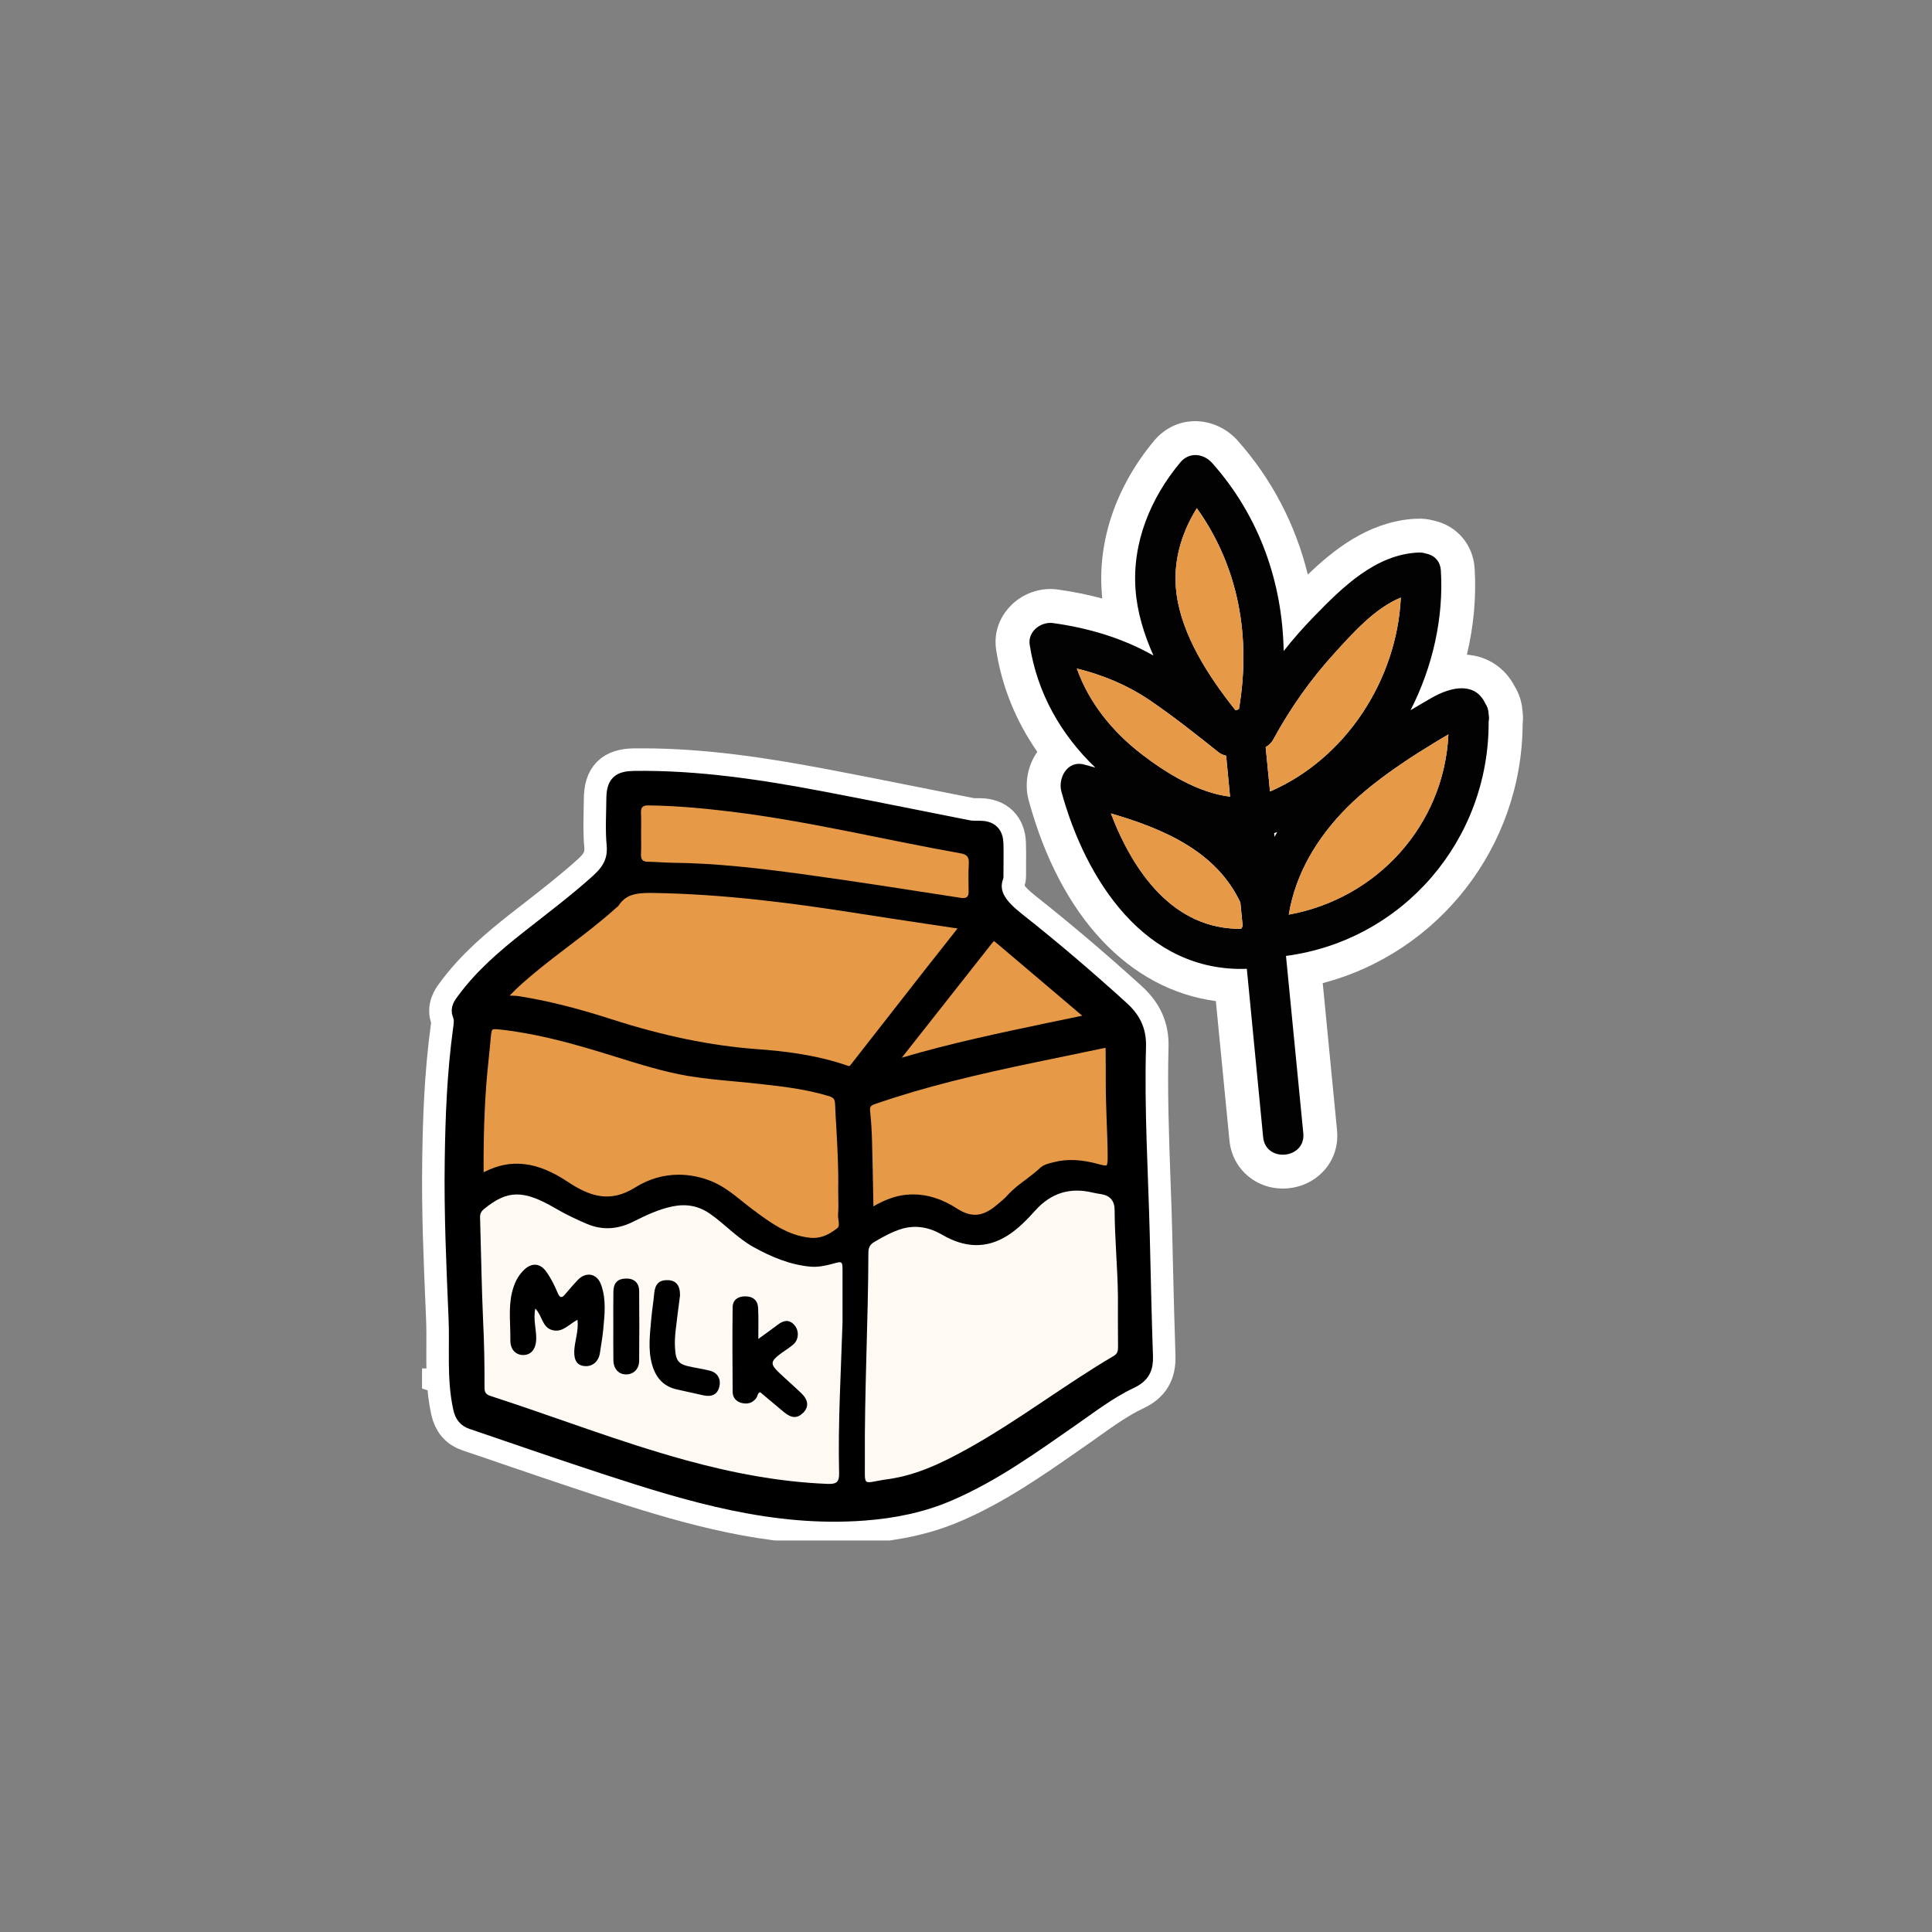 <svg version="1.0" preserveAspectRatio="xMidYMid meet" height="100" viewBox="0 0 75 75" zoomAndPan="magnify" width="100" xmlns:xlink="http://www.w3.org/1999/xlink" xmlns="http://www.w3.org/2000/svg"><rect x="0" y="0" width="75" height="75" fill="#808080" stroke="none"/><defs><clipPath id="2a8ecde4ab"><path clip-rule="nonzero" d="M 38 16 L 60 16 L 60 47 L 38 47 Z M 38 16"></path></clipPath><clipPath id="3b6e2cbac9"><path clip-rule="nonzero" d="M 37.816 17.176 L 57.973 15.215 L 60.875 45.074 L 40.719 47.031 Z M 37.816 17.176"></path></clipPath><clipPath id="a43730d8e7"><path clip-rule="nonzero" d="M 37.816 17.176 L 57.973 15.215 L 60.875 45.074 L 40.719 47.031 Z M 37.816 17.176"></path></clipPath><clipPath id="2f85d8b294"><path clip-rule="nonzero" d="M 37.816 17.176 L 57.973 15.215 L 60.875 45.074 L 40.719 47.031 Z M 37.816 17.176"></path></clipPath><clipPath id="bb0d3d0b65"><path clip-rule="nonzero" d="M 39 17 L 58 17 L 58 45 L 39 45 Z M 39 17"></path></clipPath><clipPath id="8e0d0a2deb"><path clip-rule="nonzero" d="M 37.816 17.176 L 57.973 15.215 L 60.875 45.074 L 40.719 47.031 Z M 37.816 17.176"></path></clipPath><clipPath id="9c06cb8c96"><path clip-rule="nonzero" d="M 37.816 17.176 L 57.973 15.215 L 60.875 45.074 L 40.719 47.031 Z M 37.816 17.176"></path></clipPath><clipPath id="32795c07ac"><path clip-rule="nonzero" d="M 37.816 17.176 L 57.973 15.215 L 60.875 45.074 L 40.719 47.031 Z M 37.816 17.176"></path></clipPath><clipPath id="a211ddca8c"><path clip-rule="nonzero" d="M 41 25 L 48 25 L 48 31 L 41 31 Z M 41 25"></path></clipPath><clipPath id="8f1d2a35a5"><path clip-rule="nonzero" d="M 37.816 17.176 L 57.973 15.215 L 60.875 45.074 L 40.719 47.031 Z M 37.816 17.176"></path></clipPath><clipPath id="606f032279"><path clip-rule="nonzero" d="M 37.816 17.176 L 57.973 15.215 L 60.875 45.074 L 40.719 47.031 Z M 37.816 17.176"></path></clipPath><clipPath id="3567dcc655"><path clip-rule="nonzero" d="M 37.816 17.176 L 57.973 15.215 L 60.875 45.074 L 40.719 47.031 Z M 37.816 17.176"></path></clipPath><clipPath id="6c9726ccba"><path clip-rule="nonzero" d="M 43 31 L 49 31 L 49 37 L 43 37 Z M 43 31"></path></clipPath><clipPath id="5b0666f09a"><path clip-rule="nonzero" d="M 37.816 17.176 L 57.973 15.215 L 60.875 45.074 L 40.719 47.031 Z M 37.816 17.176"></path></clipPath><clipPath id="3968566644"><path clip-rule="nonzero" d="M 37.816 17.176 L 57.973 15.215 L 60.875 45.074 L 40.719 47.031 Z M 37.816 17.176"></path></clipPath><clipPath id="048630e508"><path clip-rule="nonzero" d="M 37.816 17.176 L 57.973 15.215 L 60.875 45.074 L 40.719 47.031 Z M 37.816 17.176"></path></clipPath><clipPath id="e6887ddd9f"><path clip-rule="nonzero" d="M 50 28 L 57 28 L 57 36 L 50 36 Z M 50 28"></path></clipPath><clipPath id="27bbdce9b3"><path clip-rule="nonzero" d="M 37.816 17.176 L 57.973 15.215 L 60.875 45.074 L 40.719 47.031 Z M 37.816 17.176"></path></clipPath><clipPath id="27313ba118"><path clip-rule="nonzero" d="M 37.816 17.176 L 57.973 15.215 L 60.875 45.074 L 40.719 47.031 Z M 37.816 17.176"></path></clipPath><clipPath id="68dd333bed"><path clip-rule="nonzero" d="M 37.816 17.176 L 57.973 15.215 L 60.875 45.074 L 40.719 47.031 Z M 37.816 17.176"></path></clipPath><clipPath id="49ce4e0df6"><path clip-rule="nonzero" d="M 49 23 L 55 23 L 55 31 L 49 31 Z M 49 23"></path></clipPath><clipPath id="bbb707bee2"><path clip-rule="nonzero" d="M 37.816 17.176 L 57.973 15.215 L 60.875 45.074 L 40.719 47.031 Z M 37.816 17.176"></path></clipPath><clipPath id="0a3364d089"><path clip-rule="nonzero" d="M 37.816 17.176 L 57.973 15.215 L 60.875 45.074 L 40.719 47.031 Z M 37.816 17.176"></path></clipPath><clipPath id="96c0de782d"><path clip-rule="nonzero" d="M 37.816 17.176 L 57.973 15.215 L 60.875 45.074 L 40.719 47.031 Z M 37.816 17.176"></path></clipPath><clipPath id="845cc879a2"><path clip-rule="nonzero" d="M 45 19 L 49 19 L 49 28 L 45 28 Z M 45 19"></path></clipPath><clipPath id="b4d6e25792"><path clip-rule="nonzero" d="M 37.816 17.176 L 57.973 15.215 L 60.875 45.074 L 40.719 47.031 Z M 37.816 17.176"></path></clipPath><clipPath id="fe503a070c"><path clip-rule="nonzero" d="M 37.816 17.176 L 57.973 15.215 L 60.875 45.074 L 40.719 47.031 Z M 37.816 17.176"></path></clipPath><clipPath id="38575700d1"><path clip-rule="nonzero" d="M 37.816 17.176 L 57.973 15.215 L 60.875 45.074 L 40.719 47.031 Z M 37.816 17.176"></path></clipPath><clipPath id="1be73820bb"><path clip-rule="nonzero" d="M 17 29.051 L 45 29.051 L 45 59 L 17 59 Z M 17 29.051"></path></clipPath><clipPath id="8176de9319"><path clip-rule="nonzero" d="M 16.383 29.051 L 45.633 29.051 L 45.633 59.801 L 16.383 59.801 Z M 16.383 29.051"></path></clipPath><clipPath id="da5f200957"><path clip-rule="nonzero" d="M 16.383 29.051 L 45.633 29.051 L 45.633 59.801 L 16.383 59.801 Z M 16.383 29.051"></path></clipPath></defs><g clip-path="url(#2a8ecde4ab)"><g clip-path="url(#3b6e2cbac9)"><g clip-path="url(#a43730d8e7)"><g clip-path="url(#2f85d8b294)"><path fill-rule="nonzero" fill-opacity="1" d="M 50.016 46.129 C 48.844 46.242 47.836 45.426 47.727 44.27 L 47.199 38.863 C 43.832 38.41 41.164 35.59 39.934 31.07 C 39.762 30.445 39.883 29.746 40.254 29.207 C 40.258 29.199 40.266 29.195 40.27 29.188 C 39.434 27.988 38.891 26.648 38.672 25.234 C 38.586 24.684 38.727 24.141 39.074 23.699 C 39.434 23.234 39.98 22.934 40.574 22.875 C 40.738 22.859 40.906 22.863 41.07 22.887 C 41.664 22.969 42.238 23.086 42.789 23.234 C 42.781 23.152 42.773 23.07 42.77 22.992 C 42.617 20.953 43.34 18.859 44.812 17.098 C 45.172 16.672 45.664 16.41 46.199 16.359 C 46.879 16.293 47.574 16.574 48.047 17.105 C 49.375 18.602 50.293 20.367 50.77 22.305 C 51.781 21.332 53.074 20.316 54.75 20.152 C 54.844 20.145 54.934 20.137 55.027 20.137 C 55.25 20.129 55.453 20.152 55.664 20.211 C 56.559 20.406 57.191 21.145 57.246 22.074 C 57.312 23.168 57.211 24.301 56.945 25.414 C 57.754 25.477 58.426 25.922 58.809 26.66 C 58.973 26.93 59.07 27.234 59.098 27.551 C 59.125 27.734 59.129 27.922 59.109 28.102 C 59.086 32.875 55.844 36.988 51.348 38.164 L 51.902 43.863 C 51.965 44.48 51.77 45.055 51.355 45.488 C 51.008 45.852 50.535 46.078 50.016 46.129 Z M 53.652 31.879 C 53.496 32.016 53.352 32.152 53.215 32.289 C 53.02 32.484 52.844 32.68 52.676 32.879 C 53.039 32.582 53.363 32.246 53.648 31.875 Z M 53.652 31.879" fill="#ffffff"></path></g></g></g></g><g clip-path="url(#bb0d3d0b65)"><g clip-path="url(#8e0d0a2deb)"><g clip-path="url(#9c06cb8c96)"><g clip-path="url(#32795c07ac)"><path fill-rule="nonzero" fill-opacity="1" d="M 57.789 27.711 C 57.781 27.547 57.734 27.414 57.66 27.312 C 57.273 26.48 56.371 26.633 55.562 27.098 C 55.293 27.254 55.023 27.41 54.758 27.57 C 55.617 25.887 56.047 23.98 55.934 22.152 C 55.91 21.754 55.648 21.543 55.352 21.488 C 55.27 21.461 55.18 21.445 55.078 21.449 C 53.406 21.512 52.105 22.805 51.004 23.938 C 50.59 24.363 50.199 24.809 49.832 25.273 C 49.785 22.617 48.898 20.051 47.062 17.98 C 46.734 17.609 46.176 17.527 45.824 17.945 C 44.664 19.332 43.945 21.066 44.082 22.895 C 44.145 23.758 44.406 24.617 44.777 25.449 C 43.578 24.77 42.258 24.379 40.883 24.188 C 40.406 24.121 39.891 24.516 39.973 25.031 C 40.258 26.891 41.184 28.52 42.52 29.797 C 42.367 29.754 42.219 29.715 42.07 29.676 C 41.434 29.512 41.062 30.207 41.203 30.727 C 42.137 34.145 44.445 37.754 48.402 37.609 L 49.035 44.145 C 49.133 45.148 50.691 44.996 50.594 43.992 L 49.922 37.109 C 54.461 36.508 57.812 32.613 57.789 28.012 C 57.809 27.922 57.809 27.824 57.785 27.711 Z M 48.242 35.957 C 48.219 35.992 48.195 36.02 48.184 36.055 C 45.555 36.086 43.996 33.852 43.125 31.578 C 45.16 32.172 47.211 33.039 48.152 35.035 Z M 47.754 30.926 C 46.508 30.777 45.258 30 44.312 29.27 C 43.184 28.402 42.273 27.277 41.805 25.953 C 42.805 26.199 43.746 26.586 44.621 27.176 C 45.543 27.801 46.418 28.496 47.289 29.191 C 47.383 29.27 47.492 29.312 47.598 29.336 L 47.75 30.926 Z M 48.094 27.535 C 48.051 27.543 48.008 27.559 47.965 27.574 C 46.918 26.262 45.879 24.66 45.672 23.031 C 45.516 21.836 45.852 20.715 46.461 19.727 C 48.094 22.016 48.57 24.75 48.094 27.535 Z M 49.137 29 C 49.258 28.93 49.363 28.832 49.438 28.691 C 50.094 27.488 50.879 26.375 51.805 25.359 C 52.492 24.605 53.363 23.613 54.379 23.199 C 54.23 26.367 52.262 29.438 49.316 30.719 C 49.312 30.719 49.305 30.719 49.301 30.719 L 49.133 29 Z M 49.477 32.484 L 49.461 32.344 C 49.504 32.328 49.543 32.312 49.582 32.301 C 49.547 32.359 49.512 32.422 49.477 32.484 Z M 50.031 35.504 C 50.293 33.906 51.137 32.516 52.281 31.359 C 52.934 30.703 53.684 30.141 54.445 29.625 C 54.855 29.344 55.281 29.078 55.707 28.82 C 55.879 28.715 56.047 28.613 56.223 28.512 C 56.223 28.512 56.223 28.512 56.227 28.512 C 56.055 32.035 53.457 34.879 50.031 35.504 Z M 50.031 35.504" fill="#020202"></path></g></g></g></g><g clip-path="url(#a211ddca8c)"><g clip-path="url(#8f1d2a35a5)"><g clip-path="url(#606f032279)"><g clip-path="url(#3567dcc655)"><path fill-rule="nonzero" fill-opacity="1" d="M 47.598 29.336 L 47.75 30.926 C 46.508 30.777 45.254 30 44.309 29.27 C 43.184 28.402 42.27 27.277 41.801 25.953 C 42.801 26.199 43.746 26.586 44.621 27.176 C 45.543 27.805 46.414 28.496 47.285 29.191 C 47.383 29.27 47.488 29.312 47.594 29.336 Z M 47.598 29.336" fill="#e69947"></path></g></g></g></g><g clip-path="url(#6c9726ccba)"><g clip-path="url(#5b0666f09a)"><g clip-path="url(#3968566644)"><g clip-path="url(#048630e508)"><path fill-rule="nonzero" fill-opacity="1" d="M 48.148 35.035 L 48.238 35.961 C 48.219 35.992 48.195 36.023 48.18 36.055 C 45.555 36.086 43.992 33.852 43.125 31.578 C 45.156 32.172 47.211 33.039 48.148 35.035 Z M 48.148 35.035" fill="#e69947"></path></g></g></g></g><g clip-path="url(#e6887ddd9f)"><g clip-path="url(#27bbdce9b3)"><g clip-path="url(#27313ba118)"><g clip-path="url(#68dd333bed)"><path fill-rule="nonzero" fill-opacity="1" d="M 56.227 28.512 C 56.055 32.039 53.457 34.883 50.031 35.508 C 50.293 33.906 51.137 32.516 52.281 31.359 C 52.934 30.707 53.684 30.145 54.445 29.625 C 54.855 29.344 55.281 29.082 55.707 28.82 C 55.879 28.719 56.051 28.617 56.223 28.516 C 56.223 28.516 56.223 28.516 56.227 28.512 Z M 56.227 28.512" fill="#e69947"></path></g></g></g></g><g clip-path="url(#49ce4e0df6)"><g clip-path="url(#bbb707bee2)"><g clip-path="url(#0a3364d089)"><g clip-path="url(#96c0de782d)"><path fill-rule="nonzero" fill-opacity="1" d="M 54.379 23.199 C 54.23 26.367 52.262 29.441 49.316 30.719 C 49.312 30.719 49.305 30.719 49.301 30.723 L 49.133 29 C 49.258 28.934 49.359 28.832 49.438 28.691 C 50.09 27.488 50.879 26.375 51.801 25.359 C 52.492 24.605 53.359 23.613 54.379 23.199 Z M 54.379 23.199" fill="#e69947"></path></g></g></g></g><g clip-path="url(#845cc879a2)"><g clip-path="url(#b4d6e25792)"><g clip-path="url(#fe503a070c)"><g clip-path="url(#38575700d1)"><path fill-rule="nonzero" fill-opacity="1" d="M 48.094 27.535 C 48.051 27.543 48.004 27.559 47.961 27.574 C 46.914 26.262 45.875 24.66 45.668 23.031 C 45.516 21.836 45.848 20.715 46.457 19.73 C 48.094 22.016 48.57 24.75 48.094 27.535 Z M 48.094 27.535" fill="#e69947"></path></g></g></g></g><g clip-path="url(#1be73820bb)"><path fill-rule="nonzero" fill-opacity="1" d="M 32.371 58.977 C 29.316 58.977 26.398 58.109 23.434 57.145 C 22.195 56.742 20.945 56.316 19.734 55.906 C 19.23 55.734 18.723 55.559 18.215 55.391 C 17.855 55.27 17.641 55.016 17.551 54.613 C 17.367 53.789 17.375 52.965 17.379 52.164 C 17.383 51.805 17.383 51.43 17.367 51.07 L 17.359 50.875 C 17.277 48.945 17.188 46.949 17.219 44.977 C 17.238 43.441 17.297 41.633 17.547 39.836 L 17.547 39.828 C 17.566 39.684 17.586 39.559 17.547 39.469 C 17.383 39.078 17.605 38.773 17.727 38.613 L 17.746 38.586 C 18.5 37.562 19.465 36.77 20.309 36.105 C 20.504 35.953 20.699 35.801 20.895 35.652 C 21.598 35.105 22.324 34.543 22.996 33.938 C 23.402 33.57 23.547 33.254 23.508 32.812 C 23.465 32.371 23.477 31.93 23.484 31.504 C 23.488 31.344 23.492 31.184 23.492 31.023 C 23.496 30.219 23.828 29.887 24.629 29.875 C 24.73 29.875 24.832 29.875 24.934 29.875 C 27.395 29.875 29.773 30.258 31.98 30.672 C 33.16 30.895 34.359 31.133 35.52 31.363 C 36.238 31.508 36.957 31.648 37.68 31.789 C 37.727 31.801 37.789 31.801 37.84 31.801 C 37.867 31.801 37.895 31.801 37.918 31.801 C 37.945 31.801 37.977 31.801 38.004 31.801 C 38.023 31.801 38.039 31.801 38.059 31.801 C 38.637 31.812 38.98 32.145 39 32.719 C 39.008 32.973 39.008 33.23 39.004 33.527 C 39.004 33.668 39.004 33.824 39.004 33.996 C 39.004 34.039 38.996 34.082 38.98 34.121 C 38.84 34.543 39.027 34.883 39.711 35.418 C 41.031 36.457 42.355 37.574 43.754 38.836 C 44.312 39.34 44.555 39.879 44.535 40.578 C 44.488 42.277 44.551 44.012 44.609 45.688 C 44.637 46.391 44.664 47.117 44.68 47.832 C 44.691 48.273 44.703 48.719 44.711 49.164 C 44.738 50.266 44.766 51.406 44.805 52.523 C 44.824 53.156 44.594 53.543 44.023 53.809 C 43.391 54.105 42.816 54.512 42.211 54.938 C 42.062 55.047 41.91 55.152 41.758 55.258 C 41.625 55.348 41.492 55.441 41.363 55.531 C 39.992 56.48 38.578 57.461 36.988 58.141 C 35.984 58.574 34.863 58.832 33.566 58.93 C 33.176 58.961 32.773 58.977 32.375 58.977 Z M 19.199 53.832 C 20.098 54.125 21.004 54.441 21.879 54.746 C 23.457 55.293 25.09 55.859 26.727 56.309 C 28.703 56.852 30.48 57.148 32.152 57.215 C 32.164 57.215 32.176 57.215 32.184 57.215 C 32.184 57.211 32.184 57.207 32.184 57.203 C 32.148 55.73 32.207 54.242 32.262 52.801 C 32.281 52.316 32.301 51.812 32.316 51.32 L 32.316 50.676 C 32.316 50.27 32.316 49.867 32.316 49.465 C 32.109 49.52 31.871 49.566 31.613 49.566 C 31.551 49.566 31.492 49.562 31.43 49.559 C 30.668 49.488 29.934 49.234 29.051 48.742 C 28.648 48.52 28.312 48.23 27.988 47.957 C 27.773 47.773 27.57 47.598 27.352 47.445 C 27.098 47.266 26.828 47.176 26.539 47.176 C 26.43 47.176 26.312 47.188 26.191 47.215 C 25.695 47.316 25.242 47.531 24.785 47.762 C 24.379 47.965 23.977 48.066 23.582 48.066 C 23.266 48.066 22.945 48 22.633 47.867 C 22.16 47.668 21.742 47.461 21.355 47.238 C 20.789 46.906 20.391 46.758 20.07 46.758 C 19.746 46.758 19.445 46.902 19.039 47.238 C 19.035 47.242 19.031 47.246 19.027 47.246 C 19.027 47.254 19.027 47.262 19.027 47.277 C 19.043 47.762 19.055 48.25 19.066 48.727 C 19.09 49.555 19.109 50.41 19.148 51.25 C 19.188 52.109 19.207 52.977 19.203 53.832 Z M 34.105 48.57 C 34.105 48.578 34.102 48.594 34.102 48.621 C 34.098 49.848 34.066 51.09 34.035 52.293 C 33.996 53.742 33.957 55.242 33.965 56.715 C 33.965 56.84 33.965 56.945 33.965 57.039 C 33.965 57.062 33.965 57.086 33.965 57.109 C 34.078 57.09 34.23 57.059 34.418 57.035 C 35.492 56.887 36.492 56.395 37.41 55.879 C 38.445 55.301 39.453 54.629 40.426 53.977 C 41.262 53.418 42.125 52.84 43.012 52.32 C 43.012 52.312 43.012 52.305 43.012 52.297 C 43.008 51.828 43.008 51.355 43.008 50.895 L 43.008 50.34 C 43.004 49.812 42.973 49.273 42.945 48.75 C 42.914 48.172 42.883 47.574 42.879 46.977 C 42.879 46.91 42.879 46.836 42.875 46.777 C 42.824 46.766 42.758 46.754 42.695 46.742 L 42.617 46.73 C 42.527 46.715 42.43 46.699 42.328 46.676 C 42.148 46.633 41.973 46.609 41.805 46.609 C 41.305 46.609 40.867 46.82 40.48 47.254 C 40.168 47.598 39.797 47.992 39.328 48.289 C 38.871 48.578 38.391 48.727 37.906 48.727 C 37.418 48.727 36.902 48.574 36.387 48.273 C 36.09 48.102 35.812 48.016 35.531 48.016 C 35.402 48.016 35.27 48.035 35.141 48.074 C 34.785 48.172 34.461 48.363 34.148 48.547 C 34.125 48.559 34.113 48.566 34.109 48.57 Z M 26.348 45.383 C 26.809 45.383 27.27 45.477 27.723 45.664 C 28.203 45.863 28.586 46.172 28.957 46.469 C 29.082 46.57 29.203 46.668 29.328 46.762 C 30.012 47.27 30.656 47.754 31.477 47.836 C 31.512 47.84 31.543 47.84 31.574 47.84 C 31.824 47.84 32.07 47.742 32.348 47.527 C 32.348 47.492 32.34 47.438 32.332 47.398 C 32.324 47.312 32.309 47.215 32.316 47.109 C 32.332 46.906 32.328 46.699 32.324 46.477 C 32.324 46.379 32.324 46.277 32.324 46.176 C 32.336 45.371 32.293 44.555 32.246 43.766 C 32.23 43.469 32.215 43.168 32.199 42.871 C 32.199 42.828 32.191 42.801 32.191 42.789 C 32.18 42.785 32.152 42.77 32.102 42.754 C 31.262 42.5 30.395 42.391 29.508 42.297 C 29.211 42.266 28.91 42.238 28.621 42.211 C 27.988 42.152 27.332 42.09 26.684 41.98 C 25.711 41.816 24.77 41.523 23.859 41.238 C 23.602 41.16 23.348 41.082 23.094 41.004 C 22.016 40.68 20.73 40.328 19.383 40.18 C 19.344 40.176 19.309 40.172 19.281 40.172 C 19.281 40.195 19.277 40.223 19.273 40.258 C 19.246 40.555 19.219 40.871 19.184 41.188 C 19.055 42.359 18.996 43.633 18.996 45.168 C 19.348 45.027 19.707 44.957 20.066 44.957 C 20.73 44.957 21.41 45.195 22.145 45.688 C 22.711 46.062 23.148 46.23 23.562 46.23 C 23.887 46.23 24.207 46.125 24.551 45.91 C 25.105 45.562 25.711 45.383 26.352 45.383 Z M 35.453 46.184 C 36.059 46.184 36.668 46.379 37.27 46.77 C 37.48 46.906 37.668 46.973 37.848 46.973 C 38.066 46.973 38.289 46.871 38.535 46.668 L 38.57 46.641 C 38.723 46.516 38.863 46.402 38.977 46.273 C 39.211 46.016 39.473 45.82 39.727 45.629 C 39.914 45.488 40.09 45.359 40.246 45.211 C 40.418 45.047 40.637 44.992 40.816 44.949 L 40.859 44.938 C 41.094 44.879 41.34 44.848 41.594 44.848 C 41.938 44.848 42.309 44.906 42.727 45.023 C 42.758 45.031 42.785 45.039 42.812 45.043 C 42.812 45.02 42.812 44.992 42.812 44.957 C 42.812 44.223 42.812 43.492 42.812 42.762 L 42.812 42.266 C 42.766 42.203 42.738 42.125 42.738 42.039 C 42.738 41.918 42.738 41.793 42.738 41.672 C 42.738 41.414 42.742 41.156 42.738 40.898 C 42.332 40.984 41.926 41.066 41.523 41.152 C 41.117 41.234 40.711 41.32 40.309 41.402 C 37.949 41.895 35.98 42.359 34.039 43.031 C 34 43.043 33.973 43.055 33.957 43.062 C 33.957 43.074 33.957 43.09 33.961 43.113 C 34 43.48 34.023 43.859 34.035 44.273 C 34.055 44.938 34.07 45.641 34.082 46.527 C 34.355 46.391 34.625 46.297 34.891 46.242 C 35.078 46.203 35.27 46.188 35.457 46.188 Z M 20.195 38.496 C 21.289 38.668 22.438 38.953 23.805 39.395 C 25.797 40.035 27.625 40.41 29.391 40.543 C 30.379 40.613 31.672 40.754 32.91 41.18 C 32.914 41.176 32.918 41.172 32.922 41.168 C 33.742 40.109 34.617 38.988 35.758 37.535 C 36.109 37.09 36.461 36.645 36.832 36.176 C 36.559 36.133 36.285 36.094 36.016 36.055 C 35.012 35.906 34.062 35.766 33.102 35.613 C 30.965 35.277 28.152 34.887 25.32 34.848 C 25.285 34.848 25.25 34.848 25.215 34.848 C 24.715 34.848 24.398 34.91 24.176 35.242 C 24.121 35.324 24.059 35.371 24.02 35.398 L 24.008 35.406 C 23.434 35.93 22.812 36.402 22.207 36.855 C 21.781 37.18 21.344 37.512 20.93 37.859 C 20.672 38.07 20.426 38.277 20.195 38.496 Z M 38.52 36.902 C 37.531 38.156 36.512 39.445 35.508 40.727 C 37.238 40.238 38.992 39.875 40.699 39.516 C 40.996 39.453 41.301 39.391 41.605 39.328 C 40.648 38.512 39.656 37.668 38.648 36.82 C 38.637 36.809 38.625 36.797 38.609 36.785 C 38.594 36.805 38.52 36.902 38.52 36.902 Z M 25.277 33.066 C 25.402 33.07 25.527 33.078 25.648 33.086 C 25.805 33.094 25.945 33.102 26.09 33.102 C 27.707 33.117 29.293 33.289 31.172 33.543 C 32.719 33.754 34.285 33.996 35.801 34.23 C 36.27 34.301 36.738 34.375 37.207 34.445 C 37.203 34.141 37.199 33.824 37.219 33.508 C 37.211 33.508 37.203 33.504 37.191 33.504 C 36.145 33.316 35.09 33.105 34.066 32.898 C 32.195 32.52 30.258 32.133 28.336 31.895 C 27.148 31.75 26.172 31.672 25.277 31.656 C 25.281 31.816 25.281 31.969 25.277 32.121 C 25.277 32.195 25.277 32.266 25.277 32.34 C 25.277 32.422 25.277 32.504 25.277 32.582 C 25.281 32.742 25.281 32.902 25.277 33.066 Z M 25.277 33.066" fill="#ffffff"></path></g><g clip-path="url(#8176de9319)"><path stroke-miterlimit="10" stroke-opacity="1" stroke-width="24" stroke="#ffffff" d="M 231.69 435.817 C 187.42 435.817 145.132 423.189 102.165 409.138 C 84.219 403.279 66.104 397.078 48.555 391.105 C 41.252 388.602 33.893 386.043 26.533 383.596 C 21.325 381.833 18.212 378.136 16.909 372.276 C 14.249 360.274 14.362 348.271 14.419 336.609 C 14.475 331.376 14.475 325.915 14.249 320.681 L 14.136 317.837 C 12.947 289.736 11.645 260.668 12.098 231.941 C 12.381 209.585 13.23 183.247 16.853 157.08 L 16.853 156.966 C 17.136 154.861 17.419 153.041 16.853 151.733 C 14.475 146.044 17.702 141.607 19.457 139.275 L 19.74 138.877 C 30.666 123.973 44.649 112.425 56.876 102.754 C 59.707 100.536 62.538 98.317 65.368 96.156 C 75.558 88.192 86.087 80 95.824 71.183 C 101.712 65.836 103.807 61.228 103.24 54.8 C 102.618 48.372 102.788 41.944 102.901 35.744 C 102.957 33.411 103.014 31.079 103.014 28.747 C 103.071 17.028 107.882 12.193 119.488 12.023 C 120.96 12.023 122.431 12.023 123.903 12.023 C 159.568 12.023 194.044 17.597 226.029 23.627 C 243.125 26.87 260.504 30.34 277.318 33.696 C 287.734 35.801 298.15 37.848 308.623 39.896 C 309.303 40.067 310.208 40.067 310.944 40.067 C 311.34 40.067 311.737 40.067 312.076 40.067 C 312.473 40.067 312.926 40.067 313.322 40.067 C 313.605 40.067 313.831 40.067 314.114 40.067 C 322.493 40.238 327.474 45.073 327.758 53.435 C 327.871 57.133 327.871 60.887 327.814 65.21 C 327.814 67.258 327.814 69.533 327.814 72.036 C 327.814 72.662 327.701 73.288 327.474 73.857 C 325.436 80 328.154 84.949 338.061 92.743 C 357.195 107.874 376.386 124.143 396.652 142.517 C 404.748 149.855 408.258 157.705 407.975 167.888 C 407.295 192.633 408.201 217.89 409.05 242.294 C 409.446 252.533 409.843 263.114 410.069 273.524 C 410.239 279.952 410.409 286.437 410.522 292.922 C 410.918 308.963 411.315 325.574 411.881 341.843 C 412.164 351.058 408.824 356.69 400.559 360.558 C 391.388 364.881 383.066 370.797 374.291 376.998 C 372.14 378.591 369.932 380.126 367.725 381.662 C 365.8 382.971 363.875 384.336 362.007 385.644 C 342.137 399.467 321.644 413.746 298.603 423.644 C 284.054 429.958 267.807 433.712 249.012 435.134 C 243.351 435.59 237.52 435.817 231.746 435.817 Z M 40.799 360.899 C 53.82 365.166 66.953 369.773 79.634 374.21 C 102.505 382.174 126.168 390.423 149.887 396.965 C 178.532 404.872 204.29 409.195 228.519 410.162 C 228.689 410.162 228.859 410.162 228.972 410.162 C 228.972 410.105 228.972 410.048 228.972 409.991 C 228.463 388.545 229.312 366.872 230.104 345.882 C 230.388 338.828 230.671 331.49 230.897 324.322 L 230.897 314.936 C 230.897 309.02 230.897 303.161 230.897 297.302 C 227.897 298.098 224.443 298.781 220.707 298.781 C 219.801 298.781 218.952 298.724 218.046 298.667 C 207.007 297.643 196.365 293.945 183.571 286.778 C 177.74 283.535 172.871 279.326 168.173 275.344 C 165.059 272.67 162.115 270.111 158.945 267.892 C 155.265 265.275 151.359 263.967 147.17 263.967 C 145.585 263.967 143.887 264.138 142.132 264.536 C 134.942 266.015 128.375 269.144 121.752 272.5 C 115.865 275.458 110.034 276.937 104.316 276.937 C 99.731 276.937 95.089 275.97 90.56 274.036 C 83.71 271.135 77.653 268.12 72.048 264.877 C 63.84 260.042 58.065 257.88 53.423 257.88 C 48.725 257.88 44.366 259.985 38.478 264.877 C 38.421 264.934 38.365 264.991 38.308 264.991 C 38.308 265.105 38.308 265.218 38.308 265.446 C 38.535 272.5 38.705 279.61 38.874 286.55 C 39.214 298.61 39.497 311.068 40.063 323.298 C 40.629 335.813 40.912 348.441 40.856 360.899 Z M 256.825 284.275 C 256.825 284.389 256.768 284.616 256.768 285.014 C 256.711 302.876 256.259 320.966 255.806 338.487 C 255.24 359.591 254.673 381.435 254.787 402.881 C 254.787 404.701 254.787 406.237 254.787 407.602 C 254.787 407.943 254.787 408.285 254.787 408.626 C 256.428 408.342 258.636 407.886 261.353 407.545 C 276.921 405.384 291.414 398.216 304.717 390.707 C 319.719 382.288 334.324 372.504 348.42 363.004 C 360.535 354.869 373.046 346.45 385.896 338.885 C 385.896 338.771 385.896 338.657 385.896 338.543 C 385.84 331.717 385.84 324.834 385.84 318.122 L 385.84 310.044 C 385.783 302.364 385.33 294.514 384.934 286.892 C 384.481 278.473 384.028 269.769 383.972 261.066 C 383.972 260.099 383.972 259.018 383.915 258.165 C 383.179 257.994 382.217 257.823 381.311 257.653 L 380.179 257.482 C 378.877 257.255 377.462 257.027 375.99 256.686 C 373.386 256.06 370.838 255.719 368.404 255.719 C 361.158 255.719 354.817 258.79 349.213 265.105 C 344.684 270.111 339.306 275.856 332.513 280.179 C 325.889 284.389 318.926 286.55 311.907 286.55 C 304.83 286.55 297.358 284.332 289.885 279.952 C 285.583 277.449 281.563 276.197 277.487 276.197 C 275.619 276.197 273.695 276.482 271.826 277.051 C 266.675 278.473 261.976 281.26 257.447 283.934 C 257.108 284.104 256.938 284.218 256.881 284.275 Z M 144.396 237.857 C 151.076 237.857 157.756 239.222 164.323 241.952 C 171.286 244.854 176.834 249.347 182.212 253.671 C 184.024 255.15 185.778 256.572 187.59 257.937 C 197.497 265.332 206.838 272.386 218.726 273.581 C 219.235 273.637 219.688 273.637 220.141 273.637 C 223.764 273.637 227.331 272.215 231.35 269.087 C 231.35 268.575 231.237 267.778 231.123 267.209 C 231.01 265.958 230.784 264.536 230.897 263 C 231.123 260.042 231.067 257.027 231.01 253.785 C 231.01 252.362 231.01 250.883 231.01 249.404 C 231.18 237.686 230.557 225.797 229.878 214.306 C 229.652 209.983 229.425 205.603 229.199 201.28 C 229.199 200.654 229.085 200.256 229.085 200.085 C 228.916 200.028 228.519 199.801 227.783 199.573 C 215.612 195.875 203.045 194.283 190.194 192.917 C 185.892 192.462 181.533 192.064 177.344 191.666 C 168.173 190.813 158.662 189.902 149.265 188.31 C 135.169 185.921 121.526 181.654 108.335 177.502 C 104.599 176.364 100.919 175.226 97.24 174.088 C 81.615 169.367 62.99 164.247 43.46 162.086 C 42.894 162.029 42.384 161.972 41.988 161.972 C 41.988 162.313 41.931 162.711 41.875 163.223 C 41.478 167.547 41.082 172.154 40.573 176.762 C 38.705 193.828 37.855 212.372 37.855 234.728 C 42.95 232.68 48.158 231.656 53.367 231.656 C 62.99 231.656 72.841 235.126 83.483 242.294 C 91.692 247.755 98.032 250.201 104.033 250.201 C 108.732 250.201 113.374 248.665 118.355 245.536 C 126.394 240.473 135.169 237.857 144.453 237.857 Z M 276.355 249.518 C 285.13 249.518 293.961 252.362 302.679 258.051 C 305.736 260.042 308.453 261.009 311.057 261.009 C 314.228 261.009 317.454 259.53 321.021 256.572 L 321.53 256.174 C 323.738 254.353 325.776 252.704 327.418 250.827 C 330.814 247.072 334.607 244.228 338.287 241.44 C 341.004 239.393 343.552 237.515 345.816 235.354 C 348.307 232.965 351.477 232.168 354.081 231.542 L 354.704 231.372 C 358.101 230.519 361.667 230.063 365.347 230.063 C 370.329 230.063 375.707 230.917 381.764 232.623 C 382.217 232.737 382.613 232.851 383.009 232.908 C 383.009 232.566 383.009 232.168 383.009 231.656 C 383.009 220.962 383.009 210.324 383.009 199.687 L 383.009 192.462 C 382.33 191.552 381.934 190.414 381.934 189.163 C 381.934 187.4 381.934 185.579 381.934 183.816 C 381.934 180.061 381.99 176.307 381.934 172.553 C 376.046 173.804 370.159 174.999 364.328 176.25 C 358.44 177.445 352.553 178.696 346.722 179.891 C 312.529 187.058 283.998 193.828 255.862 203.612 C 255.296 203.782 254.9 203.953 254.673 204.067 C 254.673 204.238 254.673 204.465 254.73 204.806 C 255.296 210.154 255.636 215.671 255.806 221.701 C 256.089 231.372 256.315 241.611 256.485 254.524 C 260.448 252.533 264.354 251.168 268.203 250.371 C 270.921 249.803 273.695 249.575 276.412 249.575 Z M 55.235 137.568 C 71.086 140.071 87.729 144.224 107.543 150.652 C 136.414 159.981 162.908 165.442 188.496 167.376 C 202.818 168.4 221.556 170.448 239.502 176.648 C 239.558 176.591 239.615 176.534 239.672 176.478 C 251.56 161.062 264.241 144.736 280.771 123.574 C 285.866 117.089 290.961 110.605 296.339 103.778 C 292.376 103.153 288.413 102.584 284.507 102.015 C 269.958 99.853 256.202 97.805 242.276 95.587 C 211.31 90.695 170.55 85.006 129.508 84.437 C 128.998 84.437 128.489 84.437 127.979 84.437 C 120.733 84.437 116.148 85.348 112.921 90.183 C 112.128 91.377 111.223 92.06 110.656 92.458 L 110.487 92.572 C 102.165 100.195 93.164 107.078 84.389 113.676 C 78.219 118.398 71.878 123.233 65.878 128.296 C 62.141 131.368 58.575 134.383 55.235 137.568 Z M 320.794 114.359 C 306.472 132.619 291.697 151.391 277.148 170.05 C 302.226 162.939 327.644 157.649 352.383 152.415 C 356.685 151.505 361.101 150.595 365.517 149.685 C 351.647 137.796 337.268 125.508 322.663 113.164 C 322.493 112.994 322.323 112.823 322.096 112.652 C 321.87 112.937 320.794 114.359 320.794 114.359 Z M 128.885 58.498 C 130.697 58.555 132.508 58.668 134.263 58.782 C 136.527 58.896 138.565 59.01 140.66 59.01 C 164.097 59.237 187.081 61.74 214.31 65.438 C 236.728 68.51 259.429 72.036 281.394 75.45 C 288.187 76.473 294.98 77.554 301.773 78.578 C 301.717 74.141 301.66 69.533 301.943 64.926 C 301.83 64.926 301.717 64.869 301.547 64.869 C 286.375 62.138 271.09 59.067 256.259 56.052 C 229.142 50.534 201.063 44.902 173.211 41.432 C 156.001 39.327 141.849 38.19 128.885 37.962 C 128.942 40.295 128.942 42.513 128.885 44.732 C 128.885 45.812 128.885 46.836 128.885 47.917 C 128.885 49.112 128.885 50.306 128.885 51.444 C 128.942 53.776 128.942 56.109 128.885 58.498 Z M 128.885 58.498" stroke-linejoin="miter" fill="none" transform="matrix(0.069, 0, 0, 0.069, 16.384, 29.049)" stroke-linecap="butt"></path></g><path fill-rule="nonzero" fill-opacity="1" d="M 32.199 57.996 C 32.176 57.996 32.148 57.996 32.121 57.992 C 30.391 57.926 28.555 57.621 26.516 57.059 C 24.855 56.605 23.211 56.031 21.621 55.48 C 20.738 55.176 19.824 54.855 18.922 54.562 C 18.586 54.453 18.418 54.223 18.418 53.875 C 18.422 53.016 18.406 52.145 18.363 51.285 C 18.328 50.438 18.305 49.578 18.285 48.746 C 18.273 48.273 18.262 47.781 18.246 47.301 C 18.238 47.125 18.262 46.863 18.535 46.641 C 19.09 46.184 19.562 45.98 20.07 45.98 C 20.543 45.98 21.047 46.156 21.75 46.566 C 22.105 46.773 22.492 46.965 22.938 47.152 C 23.156 47.246 23.367 47.289 23.582 47.289 C 23.855 47.289 24.133 47.215 24.43 47.066 C 24.918 46.82 25.441 46.57 26.031 46.449 C 26.203 46.414 26.375 46.398 26.539 46.398 C 26.992 46.398 27.418 46.535 27.805 46.809 C 28.051 46.984 28.277 47.176 28.496 47.363 C 28.809 47.629 29.098 47.879 29.434 48.066 C 30.215 48.5 30.852 48.723 31.504 48.781 C 31.539 48.785 31.578 48.789 31.613 48.789 C 31.82 48.789 32.031 48.734 32.211 48.688 L 32.219 48.684 C 32.379 48.641 32.484 48.609 32.598 48.609 C 32.836 48.609 33.02 48.754 33.074 48.988 C 33.102 49.094 33.102 49.203 33.102 49.371 C 33.102 49.805 33.102 50.242 33.102 50.676 C 33.102 50.676 33.102 51.336 33.102 51.34 C 33.086 51.836 33.066 52.344 33.047 52.832 C 32.988 54.262 32.934 55.738 32.969 57.188 C 32.973 57.359 32.957 57.609 32.773 57.797 C 32.598 57.977 32.363 57.996 32.199 57.996 Z M 29.508 53.652 C 29.602 53.652 29.691 53.684 29.762 53.746 C 29.883 53.848 30.004 53.949 30.125 54.051 C 30.312 54.207 30.496 54.363 30.684 54.52 C 30.777 54.598 30.828 54.613 30.84 54.617 C 30.852 54.613 30.871 54.602 30.906 54.566 C 30.934 54.535 30.941 54.516 30.941 54.512 C 30.941 54.504 30.926 54.449 30.84 54.367 C 30.703 54.234 30.555 54.102 30.414 53.973 C 30.266 53.836 30.105 53.695 29.957 53.551 C 29.777 53.379 29.586 53.172 29.605 52.887 C 29.621 52.602 29.84 52.414 30.039 52.258 C 30.113 52.203 30.191 52.152 30.262 52.102 C 30.363 52.031 30.461 51.965 30.543 51.895 C 30.59 51.852 30.594 51.746 30.547 51.695 C 30.539 51.688 30.531 51.68 30.527 51.676 C 30.512 51.68 30.484 51.695 30.441 51.727 C 30.281 51.848 30.125 51.961 29.941 52.094 C 29.855 52.156 29.766 52.219 29.668 52.293 C 29.598 52.34 29.52 52.367 29.438 52.367 C 29.375 52.367 29.316 52.352 29.258 52.324 C 29.129 52.258 29.047 52.121 29.047 51.977 C 29.047 51.832 29.047 51.695 29.047 51.566 C 29.051 51.281 29.055 51.039 29.043 50.797 C 29.039 50.754 29.031 50.73 29.027 50.727 C 29.023 50.723 28.992 50.711 28.934 50.711 C 28.883 50.711 28.848 50.719 28.836 50.727 C 28.836 50.73 28.836 50.738 28.836 50.746 C 28.82 51.879 28.824 52.996 28.832 54.031 C 28.832 54.055 28.832 54.07 28.883 54.086 C 28.906 54.09 28.93 54.094 28.953 54.094 C 28.973 54.094 29 54.094 29.031 54.055 C 29.031 54.055 29.031 54.051 29.031 54.051 C 29.062 53.969 29.133 53.777 29.359 53.684 C 29.41 53.664 29.461 53.652 29.512 53.652 Z M 25.82 50.09 C 25.812 50.105 25.793 50.148 25.785 50.254 C 25.77 50.426 25.75 50.598 25.727 50.758 C 25.707 50.914 25.691 51.059 25.676 51.207 C 25.672 51.289 25.664 51.367 25.656 51.449 C 25.605 51.957 25.562 52.438 25.699 52.895 C 25.816 53.281 26.012 53.48 26.363 53.559 C 26.543 53.602 26.719 53.637 26.898 53.676 C 27.066 53.715 27.234 53.75 27.402 53.785 C 27.438 53.797 27.469 53.801 27.496 53.801 C 27.512 53.801 27.52 53.797 27.527 53.797 C 27.531 53.789 27.539 53.773 27.543 53.746 C 27.578 53.617 27.52 53.602 27.465 53.586 C 27.32 53.551 27.176 53.523 27.023 53.496 C 26.953 53.484 26.883 53.473 26.812 53.457 C 26.082 53.312 25.855 53.062 25.812 52.336 C 25.797 52.07 25.82 51.809 25.844 51.586 C 25.879 51.258 25.922 50.93 25.961 50.613 C 25.977 50.496 25.992 50.379 26.008 50.266 C 26.008 50.141 25.98 50.098 25.98 50.094 C 25.98 50.094 25.957 50.086 25.91 50.086 L 25.895 50.086 C 25.852 50.086 25.828 50.09 25.82 50.09 Z M 24.219 50.031 C 24.215 50.047 24.203 50.082 24.203 50.145 C 24.199 50.449 24.199 50.762 24.199 51.066 C 24.199 51.203 24.203 51.336 24.203 51.473 C 24.203 51.621 24.203 51.77 24.203 51.918 C 24.199 52.207 24.199 52.508 24.203 52.801 C 24.207 52.875 24.223 52.965 24.301 52.965 C 24.34 52.965 24.422 52.965 24.422 52.82 C 24.43 51.891 24.43 50.984 24.422 50.125 C 24.422 50.066 24.41 50.039 24.402 50.035 C 24.398 50.031 24.371 50.02 24.312 50.02 L 24.297 50.02 C 24.254 50.02 24.23 50.027 24.219 50.031 Z M 22.703 52.641 C 22.711 52.645 22.719 52.645 22.73 52.645 C 22.738 52.645 22.742 52.645 22.75 52.645 C 22.859 52.645 22.895 52.535 22.906 52.445 C 22.922 52.328 22.941 52.211 22.957 52.098 C 22.984 51.93 23.008 51.77 23.023 51.613 L 23.031 51.523 C 23.086 50.988 23.133 50.48 22.973 50.016 C 22.941 49.93 22.895 49.871 22.855 49.871 C 22.828 49.871 22.773 49.895 22.711 49.961 C 22.562 50.113 22.422 50.277 22.277 50.449 L 22.227 50.512 C 22.098 50.664 21.949 50.742 21.789 50.742 C 21.668 50.742 21.441 50.691 21.301 50.367 C 21.207 50.141 21.07 49.848 20.891 49.594 C 20.836 49.52 20.789 49.488 20.762 49.488 C 20.738 49.488 20.688 49.508 20.625 49.566 C 20.445 49.734 20.328 49.953 20.254 50.266 C 20.164 50.641 20.18 51.039 20.191 51.453 C 20.199 51.641 20.203 51.832 20.203 52.027 C 20.199 52.117 20.223 52.172 20.242 52.191 C 20.25 52.195 20.262 52.211 20.309 52.211 C 20.344 52.211 20.414 52.211 20.422 51.988 C 20.426 51.863 20.41 51.73 20.395 51.59 C 20.363 51.332 20.328 51.043 20.398 50.715 C 20.43 50.574 20.535 50.461 20.676 50.422 C 20.711 50.41 20.746 50.406 20.781 50.406 C 20.887 50.406 20.988 50.449 21.062 50.527 C 21.215 50.68 21.297 50.859 21.367 51.004 C 21.457 51.203 21.488 51.246 21.547 51.262 C 21.562 51.266 21.578 51.266 21.59 51.266 C 21.672 51.266 21.785 51.188 21.91 51.094 C 22.008 51.027 22.113 50.949 22.238 50.887 C 22.293 50.859 22.355 50.844 22.414 50.844 C 22.477 50.844 22.543 50.859 22.598 50.891 C 22.711 50.949 22.789 51.059 22.805 51.188 C 22.844 51.504 22.789 51.789 22.742 52.039 C 22.715 52.184 22.688 52.324 22.684 52.449 C 22.68 52.566 22.695 52.621 22.703 52.641 Z M 22.703 52.641" fill="#ffffff"></path><path fill-rule="nonzero" fill-opacity="1" d="M 33.73 57.93 C 33.535 57.93 33.414 57.848 33.348 57.777 C 33.176 57.605 33.18 57.391 33.184 57.031 C 33.184 56.941 33.184 56.836 33.184 56.719 C 33.172 55.234 33.215 53.727 33.25 52.273 C 33.285 51.074 33.316 49.836 33.32 48.617 C 33.32 48.281 33.461 48.039 33.75 47.871 C 34.09 47.676 34.477 47.449 34.926 47.32 C 35.129 47.266 35.332 47.238 35.531 47.238 C 35.949 47.238 36.367 47.359 36.785 47.602 C 37.18 47.832 37.547 47.945 37.906 47.945 C 38.262 47.945 38.574 47.844 38.91 47.633 C 39.293 47.387 39.621 47.039 39.895 46.734 C 40.434 46.133 41.078 45.828 41.805 45.828 C 42.035 45.828 42.273 45.859 42.516 45.918 C 42.586 45.938 42.664 45.949 42.746 45.961 L 42.828 45.977 C 43.527 46.098 43.66 46.254 43.66 46.977 C 43.664 47.551 43.695 48.141 43.727 48.707 C 43.754 49.238 43.785 49.789 43.789 50.332 L 43.789 50.895 C 43.789 51.355 43.789 51.828 43.793 52.289 C 43.793 52.406 43.797 52.758 43.438 52.973 C 42.559 53.488 41.695 54.062 40.863 54.621 C 39.875 55.281 38.855 55.965 37.793 56.559 C 36.809 57.109 35.73 57.641 34.523 57.805 C 34.344 57.828 34.199 57.859 34.082 57.879 C 33.938 57.91 33.832 57.93 33.73 57.93 Z M 33.73 57.93" fill="#ffffff"></path><path fill-rule="nonzero" fill-opacity="1" d="M 32.961 41.98 C 32.879 41.98 32.793 41.965 32.707 41.934 C 31.535 41.523 30.289 41.387 29.332 41.32 C 27.504 41.184 25.617 40.797 23.566 40.137 C 22.215 39.703 21.094 39.422 20.027 39.258 C 19.984 39.25 19.93 39.25 19.875 39.246 C 19.699 39.242 19.461 39.234 19.215 39.086 C 19.117 39.027 19.051 38.93 19.031 38.82 C 19.012 38.707 19.043 38.594 19.113 38.508 C 19.512 38.027 19.973 37.641 20.422 37.266 L 20.43 37.262 C 20.855 36.906 21.301 36.566 21.734 36.238 C 22.324 35.793 22.934 35.332 23.484 34.828 C 23.508 34.809 23.531 34.789 23.551 34.777 C 23.988 34.156 24.609 34.07 25.215 34.07 C 25.254 34.07 25.293 34.07 25.332 34.07 C 28.215 34.109 31.062 34.504 33.223 34.844 C 34.184 34.996 35.129 35.137 36.133 35.285 C 36.617 35.359 37.113 35.43 37.613 35.508 C 37.754 35.527 37.867 35.621 37.918 35.75 C 37.969 35.879 37.949 36.023 37.863 36.133 L 37.48 36.613 C 37.102 37.098 36.738 37.555 36.375 38.016 C 35.238 39.469 34.363 40.586 33.539 41.645 C 33.449 41.762 33.281 41.98 32.961 41.98 Z M 32.961 41.98" fill="#ffffff"></path><path fill-rule="nonzero" fill-opacity="1" d="M 32.961 42.188 C 32.855 42.188 32.746 42.168 32.637 42.129 C 31.488 41.727 30.262 41.594 29.32 41.523 C 27.473 41.387 25.57 41 23.5 40.332 C 22.164 39.902 21.051 39.625 19.996 39.461 C 19.965 39.457 19.918 39.457 19.867 39.453 C 19.68 39.449 19.398 39.441 19.105 39.262 L 18.902 39.141 C 18.809 39.082 18.742 38.984 18.723 38.875 C 18.703 38.762 18.734 38.648 18.805 38.562 L 18.953 38.379 C 19.363 37.883 19.832 37.488 20.289 37.109 L 20.297 37.102 C 20.727 36.742 21.176 36.402 21.609 36.074 C 22.195 35.629 22.801 35.172 23.344 34.676 C 23.363 34.66 23.379 34.645 23.398 34.633 C 23.895 33.957 24.598 33.863 25.223 33.863 C 25.258 33.863 25.297 33.863 25.332 33.863 C 28.227 33.906 31.086 34.301 33.254 34.641 C 34.219 34.793 35.16 34.934 36.16 35.082 L 36.23 35.09 C 36.695 35.16 37.168 35.23 37.645 35.305 L 37.996 35.355 C 38.137 35.375 38.25 35.469 38.301 35.598 C 38.355 35.727 38.332 35.875 38.246 35.98 L 37.625 36.77 C 37.25 37.242 36.895 37.691 36.539 38.141 C 35.406 39.59 34.531 40.707 33.703 41.77 C 33.617 41.883 33.383 42.188 32.961 42.188 Z M 20.652 38.363 C 21.633 38.543 22.668 38.812 23.871 39.199 C 25.844 39.836 27.656 40.207 29.406 40.336 C 30.371 40.406 31.617 40.539 32.84 40.938 C 33.637 39.914 34.492 38.82 35.598 37.41 C 35.879 37.051 36.16 36.695 36.449 36.328 C 36.293 36.305 36.141 36.281 35.984 36.258 C 34.984 36.109 34.035 35.969 33.07 35.816 C 30.941 35.48 28.137 35.094 25.32 35.055 C 25.285 35.055 25.254 35.055 25.223 35.055 C 24.652 35.055 24.492 35.148 24.348 35.359 C 24.277 35.465 24.191 35.527 24.145 35.562 C 24.145 35.562 24.145 35.562 24.145 35.566 C 23.562 36.094 22.938 36.562 22.336 37.02 C 21.914 37.34 21.477 37.672 21.066 38.016 C 21.066 38.016 21.059 38.02 21.059 38.02 C 20.922 38.133 20.789 38.246 20.652 38.363 Z M 20.652 38.363" fill="#ffffff"></path><path fill-rule="nonzero" fill-opacity="1" d="M 34.59 41.797 C 34.512 41.797 34.434 41.773 34.367 41.727 C 34.27 41.66 34.207 41.551 34.199 41.434 C 34.176 41.125 34.332 40.945 34.418 40.848 C 34.426 40.836 34.438 40.824 34.445 40.816 C 35.598 39.348 36.773 37.859 37.906 36.418 L 37.949 36.363 C 38.145 36.117 38.297 35.926 38.574 35.926 C 38.797 35.926 38.949 36.051 39.156 36.23 C 40.273 37.172 41.375 38.109 42.434 39.008 C 42.441 39.016 42.453 39.02 42.461 39.027 C 42.551 39.094 42.734 39.23 42.766 39.52 C 42.785 39.719 42.656 39.902 42.461 39.945 C 41.926 40.059 41.383 40.172 40.859 40.281 C 38.828 40.707 36.73 41.145 34.703 41.777 C 34.668 41.793 34.625 41.797 34.586 41.797 Z M 34.59 41.797" fill="#ffffff"></path><path fill-rule="nonzero" fill-opacity="1" d="M 34.398 42.07 C 34.32 42.07 34.246 42.047 34.18 42.004 C 34.082 41.934 34.02 41.828 34.012 41.707 L 33.992 41.445 C 33.965 41.055 34.172 40.816 34.262 40.711 C 34.27 40.703 34.277 40.695 34.281 40.688 C 35.418 39.238 36.582 37.77 37.703 36.344 L 37.789 36.234 C 37.992 35.977 38.168 35.754 38.504 35.719 C 38.527 35.719 38.555 35.719 38.578 35.719 C 38.875 35.719 39.074 35.891 39.293 36.07 C 40.406 37.012 41.512 37.949 42.57 38.852 L 42.578 38.855 C 42.68 38.93 42.93 39.117 42.973 39.496 L 42.992 39.68 C 43.016 39.879 42.883 40.062 42.688 40.105 L 42.504 40.145 C 41.977 40.258 41.438 40.371 40.918 40.48 L 40.902 40.48 C 38.879 40.902 36.785 41.34 34.77 41.973 L 34.52 42.051 C 34.48 42.066 34.441 42.07 34.402 42.07 Z M 38.641 37.082 C 37.793 38.16 36.922 39.262 36.055 40.363 C 37.594 39.953 39.145 39.629 40.656 39.316 C 40.656 39.316 40.988 39.246 41.152 39.211 C 40.332 38.512 39.488 37.801 38.641 37.082 Z M 38.641 37.082" fill="#ffffff"></path><path fill-rule="nonzero" fill-opacity="1" d="M 37.848 47.75 C 37.516 47.75 37.176 47.641 36.84 47.422 C 36.363 47.113 35.91 46.961 35.453 46.961 C 35.32 46.961 35.184 46.977 35.047 47.004 C 34.773 47.059 34.492 47.176 34.188 47.355 C 34.047 47.441 33.926 47.48 33.809 47.48 C 33.352 47.48 33.309 47 33.305 46.852 C 33.289 45.816 33.273 45.031 33.254 44.293 C 33.242 43.898 33.219 43.539 33.184 43.195 C 33.137 42.75 33.336 42.445 33.781 42.293 C 35.766 41.609 37.762 41.137 40.148 40.641 C 40.551 40.555 40.957 40.473 41.363 40.391 C 41.785 40.301 42.211 40.215 42.637 40.125 C 42.758 40.098 42.867 40.078 42.969 40.078 C 43.516 40.078 43.52 40.609 43.523 40.836 C 43.523 41.113 43.523 41.395 43.523 41.672 C 43.523 41.793 43.523 41.918 43.523 42.039 C 43.523 42.523 43.543 43.02 43.559 43.496 C 43.578 43.973 43.598 44.465 43.598 44.953 C 43.598 45.195 43.57 45.469 43.383 45.656 C 43.301 45.738 43.152 45.836 42.914 45.836 C 42.801 45.836 42.672 45.816 42.512 45.773 C 42.168 45.676 41.867 45.629 41.594 45.629 C 41.402 45.629 41.227 45.648 41.055 45.695 L 41.008 45.707 C 40.934 45.723 40.812 45.754 40.781 45.777 C 40.598 45.953 40.395 46.105 40.199 46.25 C 39.965 46.43 39.742 46.598 39.559 46.797 C 39.406 46.965 39.238 47.105 39.074 47.242 L 39.035 47.27 C 38.645 47.594 38.254 47.75 37.852 47.754 Z M 37.848 47.75" fill="#ffffff"></path><path fill-rule="nonzero" fill-opacity="1" d="M 37.848 47.957 C 37.477 47.957 37.102 47.836 36.73 47.594 C 36.285 47.309 35.871 47.168 35.457 47.168 C 35.336 47.168 35.211 47.18 35.09 47.207 C 34.84 47.258 34.578 47.363 34.297 47.531 C 34.227 47.574 34.039 47.688 33.809 47.688 C 33.688 47.688 33.578 47.66 33.473 47.602 C 33.109 47.398 33.102 46.988 33.102 46.852 C 33.082 45.82 33.066 45.035 33.047 44.297 C 33.035 43.91 33.012 43.555 32.977 43.215 C 32.938 42.836 33.035 42.332 33.715 42.098 C 35.707 41.41 37.711 40.938 40.105 40.438 C 40.512 40.355 40.918 40.27 41.32 40.188 L 41.402 40.172 C 41.801 40.09 42.199 40.004 42.594 39.922 C 42.715 39.898 42.84 39.871 42.969 39.871 C 43.152 39.871 43.312 39.926 43.445 40.031 C 43.727 40.258 43.73 40.59 43.73 40.836 C 43.734 41.113 43.73 41.395 43.73 41.672 L 43.73 42.039 C 43.73 42.52 43.75 43.012 43.766 43.488 C 43.785 43.969 43.805 44.461 43.805 44.953 C 43.805 45.148 43.805 45.605 43.445 45.875 C 43.301 45.988 43.121 46.043 42.914 46.043 C 42.742 46.043 42.578 46.004 42.457 45.969 C 42.133 45.879 41.848 45.832 41.59 45.832 C 41.422 45.832 41.262 45.852 41.105 45.891 L 41.059 45.902 C 41.012 45.914 40.941 45.934 40.902 45.949 C 40.715 46.125 40.516 46.27 40.328 46.414 C 40.098 46.586 39.883 46.746 39.715 46.934 C 39.551 47.113 39.367 47.266 39.207 47.398 L 39.168 47.43 C 38.742 47.781 38.301 47.957 37.848 47.957 Z M 35.453 45.977 C 36.098 45.977 36.75 46.188 37.383 46.598 C 37.559 46.711 37.711 46.766 37.848 46.766 C 37.953 46.766 38.125 46.742 38.406 46.512 L 38.441 46.48 C 38.586 46.363 38.719 46.25 38.824 46.137 C 39.07 45.863 39.344 45.66 39.605 45.465 C 39.785 45.328 39.957 45.199 40.105 45.062 C 40.316 44.859 40.578 44.797 40.77 44.75 L 40.809 44.738 C 41.062 44.672 41.32 44.641 41.59 44.641 C 41.906 44.641 42.242 44.684 42.605 44.777 C 42.602 44.363 42.586 43.941 42.57 43.531 C 42.555 43.043 42.535 42.539 42.535 42.039 C 42.535 41.914 42.535 41.793 42.535 41.668 C 42.535 41.496 42.535 41.324 42.535 41.148 C 42.211 41.219 41.887 41.285 41.562 41.352 L 41.543 41.355 C 41.145 41.438 40.746 41.52 40.352 41.602 C 38.027 42.086 36.086 42.543 34.176 43.199 C 34.211 43.535 34.23 43.887 34.242 44.266 C 34.258 44.848 34.27 45.465 34.285 46.207 C 34.473 46.133 34.66 46.078 34.852 46.039 C 35.047 45.996 35.25 45.977 35.449 45.977 Z M 35.453 45.977" fill="#ffffff"></path><path fill-rule="nonzero" fill-opacity="1" d="M 31.574 48.621 C 31.516 48.621 31.457 48.617 31.398 48.609 C 30.359 48.508 29.562 47.91 28.859 47.383 C 28.723 47.281 28.59 47.176 28.465 47.074 C 28.121 46.801 27.801 46.539 27.422 46.383 C 27.066 46.238 26.703 46.164 26.348 46.164 C 25.859 46.164 25.395 46.301 24.969 46.57 C 24.496 46.863 24.035 47.008 23.562 47.008 C 22.82 47.008 22.184 46.648 21.711 46.332 C 21.105 45.93 20.57 45.734 20.066 45.734 C 19.73 45.734 19.402 45.82 19.066 45.992 C 18.945 46.051 18.836 46.082 18.73 46.082 C 18.492 46.082 18.215 45.918 18.211 45.457 C 18.207 43.762 18.266 42.379 18.406 41.102 C 18.441 40.793 18.469 40.48 18.492 40.191 C 18.516 39.949 18.566 39.391 19.23 39.391 C 19.297 39.391 19.371 39.395 19.465 39.406 C 20.879 39.562 22.207 39.926 23.32 40.258 C 23.578 40.336 23.836 40.418 24.09 40.496 C 24.977 40.773 25.895 41.059 26.816 41.215 C 27.434 41.316 28.074 41.375 28.695 41.434 C 28.988 41.461 29.293 41.488 29.59 41.523 C 30.52 41.621 31.426 41.734 32.332 42.012 C 32.598 42.09 32.957 42.266 32.98 42.836 C 32.996 43.129 33.012 43.426 33.027 43.723 C 33.074 44.523 33.121 45.355 33.105 46.184 C 33.105 46.273 33.105 46.367 33.109 46.465 C 33.113 46.691 33.117 46.926 33.098 47.164 C 33.098 47.191 33.105 47.246 33.109 47.301 C 33.137 47.496 33.184 47.859 32.852 48.121 C 32.43 48.457 32.012 48.617 31.578 48.617 Z M 31.574 48.621" fill="#ffffff"></path><path fill-rule="nonzero" fill-opacity="1" d="M 31.578 48.793 C 31.512 48.793 31.445 48.789 31.383 48.781 C 30.293 48.672 29.477 48.062 28.754 47.52 C 28.617 47.418 28.484 47.312 28.355 47.207 C 28.008 46.93 27.711 46.688 27.355 46.543 C 27.023 46.406 26.684 46.336 26.348 46.336 C 25.895 46.336 25.461 46.461 25.059 46.715 C 24.57 47.023 24.066 47.176 23.559 47.176 C 22.77 47.176 22.105 46.801 21.613 46.477 C 21.039 46.09 20.531 45.906 20.066 45.906 C 19.762 45.906 19.461 45.984 19.145 46.145 C 19.086 46.172 18.93 46.254 18.73 46.254 C 18.605 46.254 18.484 46.223 18.379 46.156 C 18.156 46.02 18.039 45.785 18.039 45.457 C 18.031 43.754 18.094 42.363 18.234 41.082 C 18.27 40.773 18.297 40.465 18.32 40.176 C 18.348 39.891 18.406 39.605 18.652 39.402 C 18.855 39.238 19.078 39.219 19.23 39.219 C 19.305 39.219 19.383 39.223 19.484 39.234 C 20.91 39.391 22.25 39.754 23.371 40.094 C 23.629 40.172 23.883 40.25 24.141 40.332 C 25.023 40.605 25.934 40.891 26.844 41.043 C 27.453 41.145 28.09 41.203 28.707 41.262 C 28.988 41.289 29.305 41.316 29.609 41.352 C 30.547 41.453 31.465 41.566 32.379 41.844 C 32.879 41.996 33.129 42.316 33.152 42.828 C 33.168 43.117 33.184 43.41 33.199 43.703 L 33.199 43.711 C 33.246 44.52 33.293 45.352 33.277 46.184 C 33.277 46.273 33.277 46.367 33.281 46.465 C 33.285 46.691 33.289 46.93 33.27 47.176 C 33.27 47.191 33.277 47.242 33.281 47.277 C 33.309 47.488 33.367 47.934 32.961 48.254 C 32.504 48.613 32.051 48.789 31.578 48.789 Z M 26.348 45.211 C 26.832 45.211 27.316 45.312 27.785 45.508 C 28.293 45.715 28.684 46.031 29.062 46.336 C 29.184 46.434 29.309 46.535 29.43 46.625 C 30.094 47.121 30.719 47.59 31.496 47.664 C 31.52 47.668 31.547 47.668 31.574 47.668 C 31.762 47.668 31.953 47.598 32.164 47.445 C 32.164 47.441 32.164 47.43 32.164 47.422 C 32.152 47.332 32.137 47.223 32.145 47.098 C 32.16 46.902 32.156 46.688 32.152 46.48 C 32.152 46.379 32.148 46.277 32.148 46.176 C 32.164 45.375 32.117 44.562 32.074 43.777 C 32.059 43.488 32.043 43.203 32.027 42.914 C 31.211 42.668 30.359 42.562 29.488 42.469 C 29.188 42.438 28.879 42.406 28.605 42.383 C 27.969 42.324 27.309 42.262 26.656 42.152 C 25.668 41.984 24.723 41.688 23.805 41.402 L 23.785 41.398 C 23.539 41.32 23.293 41.242 23.043 41.168 C 21.992 40.855 20.746 40.512 19.438 40.359 C 19.414 40.633 19.387 40.918 19.355 41.207 C 19.234 42.312 19.172 43.504 19.168 44.926 C 19.461 44.832 19.762 44.785 20.062 44.785 C 20.762 44.785 21.473 45.035 22.242 45.543 C 22.785 45.906 23.18 46.062 23.559 46.062 C 23.848 46.062 24.141 45.965 24.457 45.766 C 25.031 45.406 25.688 45.215 26.348 45.215 Z M 26.348 45.211" fill="#ffffff"></path><path fill-rule="nonzero" fill-opacity="1" d="M 22.746 53.422 C 22.723 53.422 22.695 53.422 22.672 53.422 C 21.922 53.363 21.895 52.641 21.902 52.418 C 21.91 52.262 21.934 52.113 21.961 51.973 C 21.852 52.016 21.73 52.047 21.594 52.047 C 21.512 52.047 21.434 52.035 21.352 52.016 C 21.301 52 21.25 51.984 21.207 51.965 C 21.207 51.98 21.207 51.996 21.207 52.016 C 21.188 52.598 20.828 52.988 20.312 52.988 C 20.309 52.988 20.305 52.988 20.301 52.988 C 20.062 52.988 19.844 52.898 19.684 52.734 C 19.512 52.559 19.414 52.301 19.422 52.012 C 19.422 51.84 19.418 51.664 19.41 51.48 C 19.398 51.027 19.383 50.562 19.496 50.086 C 19.605 49.625 19.801 49.27 20.09 48.996 C 20.293 48.809 20.527 48.707 20.762 48.707 C 21.059 48.707 21.328 48.863 21.527 49.141 C 21.664 49.336 21.777 49.539 21.871 49.727 C 21.957 49.625 22.047 49.523 22.141 49.422 C 22.348 49.207 22.602 49.09 22.855 49.09 C 23.238 49.09 23.566 49.348 23.711 49.758 C 23.93 50.387 23.871 51.004 23.812 51.602 L 23.801 51.688 C 23.785 51.867 23.758 52.043 23.73 52.215 C 23.715 52.324 23.695 52.434 23.684 52.543 C 23.613 53.07 23.238 53.426 22.75 53.426 Z M 22.746 53.422" fill="#ffffff"></path><path fill-rule="nonzero" fill-opacity="1" d="M 30.844 55.398 C 30.625 55.398 30.406 55.305 30.18 55.113 C 29.992 54.957 29.805 54.801 29.621 54.645 L 29.578 54.609 C 29.41 54.781 29.191 54.875 28.953 54.875 C 28.863 54.875 28.777 54.863 28.684 54.84 C 28.301 54.738 28.051 54.426 28.051 54.039 C 28.043 52.996 28.035 51.879 28.051 50.734 C 28.059 50.254 28.414 49.934 28.934 49.934 C 29.449 49.934 29.797 50.258 29.824 50.758 C 29.832 50.906 29.832 51.059 29.832 51.211 C 29.879 51.176 29.922 51.145 29.969 51.109 C 30.16 50.965 30.348 50.891 30.539 50.891 C 30.691 50.891 30.922 50.941 31.137 51.184 C 31.465 51.555 31.434 52.145 31.062 52.473 C 30.945 52.578 30.824 52.66 30.707 52.742 C 30.637 52.789 30.574 52.832 30.516 52.879 C 30.484 52.898 30.461 52.918 30.441 52.934 C 30.457 52.949 30.477 52.969 30.5 52.988 C 30.645 53.129 30.793 53.266 30.941 53.398 C 31.086 53.531 31.238 53.664 31.383 53.805 C 31.66 54.07 31.723 54.328 31.723 54.496 C 31.73 54.715 31.641 54.926 31.469 55.105 C 31.281 55.297 31.07 55.395 30.844 55.395 Z M 30.844 55.398" fill="#ffffff"></path><path fill-rule="nonzero" fill-opacity="1" d="M 27.492 54.578 C 27.41 54.578 27.32 54.566 27.227 54.547 C 27.062 54.508 26.898 54.473 26.73 54.438 C 26.551 54.398 26.367 54.359 26.188 54.316 C 25.562 54.176 25.145 53.77 24.949 53.117 C 24.77 52.516 24.824 51.934 24.875 51.375 C 24.883 51.297 24.891 51.219 24.898 51.141 C 24.91 50.977 24.93 50.816 24.953 50.66 C 24.973 50.5 24.992 50.348 25.004 50.191 C 25.066 49.418 25.59 49.305 25.895 49.305 C 25.906 49.305 25.918 49.305 25.934 49.305 C 26.582 49.324 26.801 49.832 26.789 50.301 C 26.789 50.316 26.785 50.328 26.785 50.34 C 26.77 50.461 26.754 50.586 26.738 50.711 C 26.695 51.023 26.656 51.348 26.621 51.668 C 26.598 51.867 26.582 52.082 26.594 52.285 C 26.609 52.535 26.637 52.586 26.645 52.598 C 26.656 52.609 26.711 52.645 26.961 52.691 C 27.027 52.707 27.098 52.719 27.164 52.73 C 27.324 52.758 27.488 52.789 27.656 52.832 C 28.16 52.957 28.43 53.422 28.305 53.934 C 28.203 54.336 27.898 54.578 27.492 54.578 Z M 27.492 54.578" fill="#ffffff"></path><path fill-rule="nonzero" fill-opacity="1" d="M 24.301 53.742 C 23.797 53.742 23.43 53.352 23.422 52.812 C 23.414 52.512 23.418 52.207 23.418 51.914 C 23.418 51.77 23.418 51.621 23.418 51.473 C 23.418 51.34 23.418 51.203 23.418 51.066 C 23.414 50.762 23.414 50.445 23.418 50.133 C 23.426 49.594 23.742 49.262 24.266 49.242 C 24.281 49.242 24.297 49.242 24.312 49.242 C 24.84 49.242 25.195 49.594 25.203 50.113 C 25.211 50.98 25.211 51.895 25.203 52.828 C 25.195 53.359 24.82 53.742 24.301 53.742 L 24.297 53.742 Z M 24.301 53.742" fill="#ffffff"></path><path fill-rule="nonzero" fill-opacity="1" d="M 19.594 53.551 C 20.406 53.82 21.219 54.102 22.008 54.379 C 23.582 54.926 25.207 55.488 26.828 55.934 C 28.629 56.43 30.254 56.715 31.785 56.809 C 31.766 55.453 31.82 54.102 31.871 52.785 L 31.871 52.773 C 31.891 52.297 31.91 51.801 31.926 51.312 C 31.926 51.312 31.926 50.184 31.926 49.938 C 31.828 49.949 31.723 49.957 31.613 49.957 C 31.539 49.957 31.465 49.953 31.395 49.945 C 30.57 49.871 29.789 49.605 28.855 49.086 C 28.422 48.84 28.07 48.543 27.73 48.25 C 27.523 48.074 27.328 47.906 27.125 47.762 C 26.934 47.629 26.746 47.566 26.535 47.566 C 26.453 47.566 26.363 47.574 26.266 47.594 C 25.82 47.688 25.391 47.891 24.957 48.109 C 24.5 48.34 24.035 48.457 23.578 48.457 C 23.207 48.457 22.836 48.379 22.477 48.227 C 21.988 48.02 21.555 47.805 21.152 47.57 C 20.656 47.281 20.312 47.148 20.066 47.148 C 19.934 47.148 19.75 47.184 19.422 47.43 C 19.434 47.855 19.445 48.285 19.457 48.703 L 19.457 48.719 C 19.477 49.543 19.5 50.395 19.535 51.23 C 19.57 52 19.59 52.781 19.594 53.551 Z M 34.492 48.793 C 34.484 49.969 34.453 51.156 34.426 52.305 C 34.387 53.73 34.348 55.203 34.355 56.648 C 34.359 56.648 34.359 56.648 34.363 56.648 C 35.375 56.512 36.332 56.035 37.219 55.543 C 38.238 54.969 39.242 54.301 40.207 53.652 C 40.988 53.133 41.789 52.594 42.617 52.098 C 42.613 51.691 42.617 51.289 42.617 50.895 L 42.617 50.336 C 42.609 49.828 42.582 49.289 42.555 48.773 C 42.527 48.227 42.496 47.668 42.488 47.105 C 42.41 47.09 42.324 47.074 42.234 47.055 C 42.086 47.016 41.941 46.996 41.805 46.996 C 41.414 46.996 41.086 47.16 40.77 47.512 C 40.441 47.879 40.051 48.293 39.539 48.617 C 39.02 48.945 38.469 49.113 37.906 49.113 C 37.34 49.113 36.762 48.945 36.191 48.609 C 35.957 48.473 35.738 48.406 35.531 48.406 C 35.438 48.406 35.344 48.422 35.246 48.449 C 34.992 48.52 34.738 48.652 34.492 48.793 Z M 26.348 44.996 C 26.859 44.996 27.371 45.098 27.871 45.305 C 28.406 45.527 28.828 45.867 29.199 46.168 C 29.324 46.266 29.441 46.363 29.562 46.449 C 30.227 46.949 30.801 47.379 31.516 47.449 C 31.535 47.449 31.555 47.453 31.574 47.453 C 31.652 47.453 31.766 47.438 31.934 47.336 C 31.926 47.262 31.922 47.176 31.926 47.082 C 31.941 46.895 31.938 46.695 31.934 46.484 C 31.934 46.379 31.93 46.277 31.93 46.176 C 31.945 45.379 31.898 44.57 31.855 43.789 C 31.844 43.551 31.832 43.316 31.82 43.078 C 31.062 42.867 30.273 42.77 29.465 42.684 C 29.176 42.652 28.879 42.625 28.594 42.598 L 28.586 42.598 C 27.941 42.539 27.281 42.477 26.621 42.367 C 25.617 42.195 24.664 41.898 23.742 41.609 C 23.488 41.531 23.234 41.453 22.98 41.375 C 22 41.082 20.844 40.762 19.633 40.602 C 19.617 40.805 19.598 41.016 19.574 41.227 C 19.461 42.254 19.402 43.352 19.387 44.641 C 19.613 44.594 19.84 44.566 20.066 44.566 C 20.809 44.566 21.559 44.828 22.363 45.363 C 22.859 45.691 23.23 45.84 23.562 45.84 C 23.809 45.84 24.062 45.758 24.34 45.582 C 24.957 45.191 25.637 44.996 26.348 44.996 Z M 35.453 45.793 C 36.137 45.793 36.816 46.012 37.484 46.445 C 37.625 46.535 37.746 46.582 37.848 46.582 C 37.969 46.582 38.117 46.512 38.289 46.371 L 38.324 46.34 C 38.461 46.227 38.59 46.121 38.688 46.012 C 38.945 45.73 39.223 45.52 39.492 45.32 C 39.668 45.188 39.836 45.062 39.973 44.93 C 40.223 44.695 40.523 44.621 40.719 44.57 L 40.762 44.562 C 41.027 44.492 41.309 44.457 41.59 44.457 C 41.855 44.457 42.129 44.488 42.422 44.547 C 42.422 43.957 42.422 43.367 42.422 42.777 L 42.422 42.367 C 42.371 42.266 42.348 42.156 42.348 42.039 C 42.348 41.914 42.348 41.473 42.348 41.375 C 42.098 41.43 41.566 41.539 41.566 41.539 C 41.172 41.621 40.781 41.703 40.387 41.785 C 38.129 42.254 36.23 42.699 34.375 43.324 C 34.398 43.625 34.418 43.93 34.426 44.262 C 34.441 44.773 34.453 45.32 34.465 45.949 C 34.578 45.91 34.695 45.883 34.812 45.859 C 35.027 45.816 35.242 45.793 35.453 45.793 Z M 21.062 38.258 C 21.938 38.434 22.867 38.684 23.926 39.023 C 25.887 39.656 27.684 40.027 29.422 40.152 C 30.359 40.223 31.57 40.352 32.773 40.727 C 33.547 39.727 34.383 38.66 35.453 37.297 C 35.668 37.02 35.887 36.742 36.109 36.465 L 35.957 36.441 C 34.953 36.293 34.008 36.152 33.043 35.996 C 30.918 35.664 28.121 35.277 25.316 35.238 C 25.281 35.238 25.246 35.238 25.215 35.238 C 24.73 35.238 24.609 35.305 24.5 35.461 C 24.414 35.59 24.312 35.668 24.258 35.707 C 23.676 36.234 23.051 36.711 22.445 37.168 C 22.023 37.488 21.59 37.82 21.184 38.156 C 21.141 38.191 21.102 38.223 21.062 38.258 Z M 38.668 37.348 C 37.965 38.234 37.25 39.141 36.535 40.051 C 37.906 39.703 39.277 39.414 40.617 39.137 C 40.66 39.129 40.703 39.117 40.75 39.109 C 40.062 38.527 39.363 37.934 38.668 37.348 Z M 25.672 32.695 C 25.82 32.703 25.961 32.711 26.094 32.715 C 27.73 32.727 29.328 32.898 31.227 33.156 C 32.777 33.367 34.344 33.609 35.859 33.844 C 35.859 33.844 36.527 33.949 36.812 33.992 C 36.812 33.938 36.812 33.887 36.816 33.832 C 35.867 33.656 34.918 33.465 33.992 33.281 C 32.125 32.902 30.199 32.516 28.289 32.281 C 27.285 32.156 26.441 32.086 25.672 32.059 C 25.672 32.082 25.672 32.137 25.672 32.137 C 25.672 32.203 25.668 32.273 25.668 32.34 C 25.668 32.418 25.668 32.5 25.672 32.578 C 25.672 32.617 25.672 32.656 25.672 32.695 Z M 25.672 32.695" fill="#ffffff"></path><path fill-rule="nonzero" fill-opacity="1" d="M 19.199 53.832 C 20.098 54.125 21.004 54.441 21.879 54.746 C 23.457 55.293 25.09 55.859 26.723 56.309 C 28.703 56.852 30.48 57.148 32.152 57.215 C 32.164 57.215 32.172 57.215 32.184 57.215 C 32.184 57.211 32.184 57.207 32.184 57.203 C 32.148 55.73 32.207 54.242 32.262 52.801 C 32.281 52.316 32.301 51.812 32.316 51.32 L 32.316 50.676 C 32.316 50.27 32.316 49.867 32.316 49.465 C 32.109 49.52 31.871 49.566 31.613 49.566 C 31.551 49.566 31.488 49.562 31.43 49.559 C 30.668 49.488 29.934 49.238 29.051 48.746 C 28.648 48.52 28.312 48.234 27.988 47.957 C 27.773 47.773 27.57 47.598 27.352 47.445 C 27.094 47.266 26.828 47.176 26.539 47.176 C 26.426 47.176 26.312 47.188 26.191 47.215 C 25.695 47.316 25.242 47.531 24.785 47.762 C 24.379 47.965 23.977 48.07 23.582 48.07 C 23.262 48.07 22.941 48 22.633 47.871 C 22.156 47.668 21.738 47.461 21.355 47.238 C 20.789 46.906 20.391 46.758 20.07 46.758 C 19.746 46.758 19.445 46.902 19.035 47.238 C 19.031 47.242 19.031 47.246 19.027 47.246 C 19.027 47.254 19.027 47.266 19.027 47.277 C 19.043 47.762 19.055 48.254 19.066 48.727 C 19.09 49.555 19.109 50.41 19.148 51.25 C 19.188 52.109 19.207 52.977 19.203 53.836 Z M 34.105 48.57 C 34.105 48.578 34.102 48.594 34.102 48.621 C 34.098 49.848 34.066 51.09 34.035 52.293 C 33.996 53.742 33.957 55.242 33.965 56.715 C 33.965 56.84 33.965 56.945 33.965 57.039 C 33.965 57.062 33.965 57.086 33.965 57.109 C 34.078 57.09 34.23 57.059 34.418 57.035 C 35.492 56.891 36.492 56.395 37.41 55.883 C 38.445 55.301 39.453 54.629 40.426 53.977 C 41.262 53.418 42.125 52.84 43.012 52.32 C 43.012 52.312 43.012 52.305 43.012 52.297 C 43.008 51.828 43.008 51.355 43.008 50.895 L 43.008 50.34 C 43.004 49.816 42.973 49.273 42.945 48.75 C 42.914 48.172 42.883 47.574 42.879 46.98 C 42.879 46.91 42.879 46.836 42.875 46.777 C 42.824 46.766 42.758 46.754 42.695 46.742 L 42.617 46.73 C 42.527 46.715 42.43 46.699 42.328 46.676 C 42.148 46.633 41.973 46.609 41.805 46.609 C 41.305 46.609 40.867 46.82 40.48 47.254 C 40.168 47.602 39.797 47.992 39.328 48.289 C 38.871 48.578 38.391 48.727 37.906 48.727 C 37.418 48.727 36.902 48.574 36.387 48.273 C 36.09 48.102 35.812 48.02 35.531 48.02 C 35.402 48.02 35.27 48.035 35.141 48.074 C 34.785 48.172 34.461 48.363 34.145 48.547 C 34.125 48.559 34.113 48.566 34.109 48.57 Z M 26.348 45.383 C 26.809 45.383 27.27 45.477 27.723 45.664 C 28.203 45.863 28.586 46.172 28.957 46.469 C 29.082 46.57 29.203 46.668 29.328 46.762 C 30.012 47.27 30.656 47.754 31.477 47.836 C 31.512 47.84 31.543 47.84 31.574 47.84 C 31.824 47.84 32.07 47.742 32.348 47.527 C 32.348 47.492 32.34 47.438 32.332 47.398 C 32.324 47.312 32.309 47.215 32.316 47.109 C 32.332 46.906 32.328 46.699 32.324 46.48 C 32.324 46.379 32.324 46.277 32.324 46.176 C 32.336 45.371 32.293 44.555 32.246 43.766 C 32.23 43.469 32.215 43.168 32.199 42.871 C 32.199 42.828 32.191 42.801 32.191 42.789 C 32.18 42.785 32.152 42.77 32.102 42.754 C 31.262 42.5 30.395 42.391 29.508 42.297 C 29.211 42.266 28.91 42.238 28.621 42.211 C 27.988 42.152 27.332 42.09 26.684 41.98 C 25.711 41.816 24.77 41.523 23.859 41.238 C 23.602 41.16 23.348 41.082 23.094 41.004 C 22.016 40.68 20.73 40.328 19.383 40.18 C 19.344 40.176 19.309 40.172 19.281 40.172 C 19.281 40.195 19.277 40.223 19.273 40.258 C 19.25 40.539 19.219 40.867 19.184 41.188 C 19.055 42.359 18.996 43.633 18.996 45.168 C 19.348 45.027 19.707 44.957 20.066 44.957 C 20.73 44.957 21.41 45.195 22.145 45.688 C 22.711 46.062 23.148 46.23 23.562 46.23 C 23.887 46.23 24.207 46.125 24.551 45.91 C 25.105 45.562 25.711 45.383 26.352 45.383 Z M 35.453 46.184 C 36.059 46.184 36.668 46.379 37.27 46.77 C 37.48 46.906 37.668 46.973 37.848 46.973 C 38.066 46.973 38.289 46.871 38.535 46.668 L 38.57 46.641 C 38.723 46.516 38.863 46.402 38.977 46.273 C 39.211 46.016 39.473 45.82 39.73 45.629 C 39.914 45.488 40.09 45.359 40.246 45.211 C 40.418 45.047 40.641 44.992 40.816 44.949 L 40.859 44.938 C 41.094 44.879 41.34 44.848 41.594 44.848 C 41.941 44.848 42.309 44.906 42.727 45.023 C 42.758 45.031 42.789 45.039 42.812 45.043 C 42.812 45.02 42.812 44.992 42.812 44.957 C 42.812 44.23 42.812 43.504 42.812 42.777 L 42.812 42.266 C 42.77 42.203 42.742 42.125 42.742 42.039 C 42.742 41.918 42.742 41.793 42.742 41.668 C 42.742 41.414 42.742 41.156 42.738 40.898 C 42.332 40.984 41.926 41.066 41.52 41.152 C 41.113 41.234 40.711 41.32 40.309 41.402 C 37.949 41.895 35.98 42.359 34.039 43.027 C 34 43.043 33.973 43.055 33.957 43.062 C 33.957 43.074 33.957 43.09 33.961 43.113 C 34 43.48 34.023 43.859 34.035 44.273 C 34.055 44.934 34.07 45.641 34.082 46.527 C 34.355 46.391 34.625 46.297 34.891 46.242 C 35.078 46.203 35.27 46.184 35.457 46.184 Z M 20.195 38.496 C 21.289 38.668 22.438 38.953 23.805 39.395 C 25.797 40.035 27.625 40.41 29.391 40.543 C 30.379 40.613 31.672 40.754 32.91 41.18 C 32.914 41.176 32.918 41.172 32.922 41.168 C 33.742 40.109 34.617 38.988 35.758 37.535 C 36.109 37.09 36.461 36.645 36.832 36.176 C 36.559 36.133 36.285 36.094 36.016 36.055 C 35.012 35.906 34.062 35.766 33.102 35.613 C 30.965 35.277 28.152 34.887 25.32 34.848 C 25.285 34.848 25.25 34.848 25.215 34.848 C 24.715 34.848 24.398 34.91 24.176 35.242 C 24.121 35.324 24.059 35.371 24.02 35.398 L 24.008 35.406 C 23.434 35.93 22.812 36.402 22.207 36.855 C 21.781 37.18 21.344 37.512 20.93 37.859 C 20.672 38.07 20.426 38.277 20.195 38.496 Z M 38.547 36.867 C 37.551 38.133 36.523 39.434 35.508 40.727 C 37.238 40.238 38.992 39.875 40.699 39.516 C 40.996 39.453 41.301 39.391 41.605 39.328 C 40.648 38.512 39.656 37.672 38.648 36.82 C 38.637 36.809 38.625 36.797 38.609 36.785 C 38.594 36.805 38.547 36.867 38.547 36.867 Z M 25.277 33.066 C 25.402 33.07 25.527 33.078 25.648 33.086 C 25.801 33.094 25.945 33.102 26.09 33.102 C 27.707 33.117 29.289 33.289 31.172 33.543 C 32.719 33.754 34.285 33.996 35.801 34.23 C 36.27 34.301 36.738 34.375 37.207 34.445 C 37.203 34.141 37.199 33.824 37.219 33.508 C 37.211 33.508 37.199 33.504 37.191 33.504 C 36.145 33.316 35.086 33.105 34.066 32.898 C 32.195 32.52 30.258 32.133 28.336 31.895 C 27.145 31.75 26.168 31.672 25.277 31.656 C 25.281 31.816 25.277 31.973 25.277 32.125 C 25.277 32.195 25.277 32.27 25.277 32.34 C 25.277 32.422 25.277 32.504 25.277 32.582 C 25.277 32.742 25.281 32.902 25.277 33.066 Z M 25.277 33.066" fill="#ffffff"></path><path fill-rule="nonzero" fill-opacity="1" d="M 44.414 52.539 C 44.359 50.973 44.328 49.406 44.289 47.84 C 44.227 45.418 44.074 42.992 44.145 40.57 C 44.16 39.938 43.93 39.52 43.488 39.125 C 42.184 37.949 40.848 36.809 39.469 35.727 C 38.809 35.207 38.371 34.699 38.609 33.996 C 38.609 33.465 38.621 33.098 38.609 32.734 C 38.598 32.359 38.418 32.195 38.047 32.191 C 37.898 32.188 37.746 32.199 37.602 32.172 C 35.703 31.801 33.809 31.414 31.906 31.055 C 29.504 30.602 27.09 30.234 24.633 30.266 C 24.051 30.273 23.887 30.43 23.883 31.023 C 23.879 31.609 23.84 32.195 23.895 32.773 C 23.953 33.402 23.699 33.828 23.254 34.227 C 22.391 35.004 21.461 35.695 20.551 36.41 C 19.637 37.129 18.754 37.875 18.059 38.816 C 17.949 38.965 17.824 39.117 17.906 39.316 C 17.988 39.508 17.961 39.703 17.934 39.891 C 17.699 41.582 17.633 43.281 17.609 44.984 C 17.578 47.008 17.672 49.031 17.758 51.055 C 17.809 52.211 17.68 53.379 17.934 54.531 C 17.992 54.793 18.105 54.941 18.34 55.02 C 20.078 55.609 21.812 56.207 23.555 56.773 C 26.797 57.828 30.051 58.805 33.535 58.543 C 34.688 58.457 35.781 58.238 36.832 57.785 C 38.535 57.055 40.027 55.98 41.535 54.938 C 42.293 54.414 43.023 53.848 43.855 53.457 C 44.309 53.246 44.43 52.988 44.414 52.539 Z M 38.258 36.605 C 38.551 36.23 38.555 36.23 38.902 36.523 C 39.996 37.449 41.09 38.375 42.18 39.305 C 42.254 39.367 42.359 39.41 42.379 39.562 C 39.777 40.121 37.156 40.598 34.59 41.406 C 34.574 41.227 34.68 41.145 34.75 41.055 C 35.918 39.57 37.09 38.086 38.258 36.605 Z M 24.887 32.34 C 24.887 32.074 24.895 31.812 24.883 31.551 C 24.875 31.348 24.949 31.262 25.16 31.266 C 26.242 31.277 27.312 31.379 28.383 31.508 C 31.375 31.875 34.301 32.594 37.262 33.121 C 37.504 33.16 37.625 33.242 37.609 33.512 C 37.586 33.879 37.598 34.246 37.602 34.609 C 37.605 34.828 37.508 34.887 37.301 34.855 C 35.242 34.539 33.184 34.211 31.121 33.93 C 29.449 33.703 27.777 33.508 26.086 33.492 C 25.777 33.488 25.469 33.457 25.156 33.453 C 24.945 33.453 24.875 33.363 24.883 33.16 C 24.895 32.887 24.887 32.613 24.887 32.34 Z M 32.707 51.328 C 32.645 53.281 32.527 55.238 32.574 57.195 C 32.582 57.543 32.457 57.617 32.137 57.605 C 30.258 57.531 28.426 57.18 26.621 56.684 C 24.055 55.98 21.574 55.012 19.043 54.191 C 18.867 54.137 18.809 54.051 18.809 53.875 C 18.812 53.008 18.797 52.137 18.754 51.27 C 18.695 49.941 18.676 48.617 18.637 47.289 C 18.629 47.141 18.66 47.043 18.785 46.938 C 19.695 46.191 20.316 46.18 21.551 46.902 C 21.949 47.133 22.359 47.332 22.785 47.512 C 23.414 47.777 24.012 47.715 24.605 47.414 C 25.09 47.172 25.574 46.941 26.109 46.832 C 26.652 46.723 27.129 46.812 27.578 47.129 C 28.148 47.531 28.621 48.059 29.242 48.406 C 29.941 48.793 30.66 49.098 31.465 49.172 C 31.758 49.195 32.039 49.137 32.316 49.062 C 32.707 48.953 32.707 48.949 32.707 49.371 C 32.707 50.023 32.707 50.676 32.707 51.328 Z M 32.609 47.816 C 32.273 48.082 31.895 48.27 31.438 48.223 C 30.512 48.129 29.801 47.602 29.094 47.074 C 28.598 46.703 28.156 46.266 27.57 46.023 C 26.594 45.621 25.602 45.711 24.758 46.242 C 23.691 46.91 22.82 46.605 21.926 46.008 C 20.973 45.375 19.984 45.086 18.891 45.645 C 18.684 45.75 18.602 45.688 18.602 45.457 C 18.598 44.016 18.637 42.578 18.797 41.145 C 18.828 40.84 18.855 40.531 18.883 40.227 C 18.918 39.809 19.008 39.75 19.422 39.793 C 20.715 39.934 21.965 40.258 23.207 40.633 C 24.379 40.984 25.535 41.395 26.75 41.598 C 27.676 41.754 28.617 41.809 29.551 41.91 C 30.449 42.008 31.344 42.117 32.215 42.383 C 32.469 42.461 32.578 42.57 32.59 42.855 C 32.641 43.961 32.734 45.066 32.715 46.176 C 32.715 46.496 32.73 46.816 32.707 47.137 C 32.691 47.363 32.832 47.637 32.609 47.816 Z M 33.23 41.406 C 33.125 41.543 33.039 41.637 32.836 41.566 C 31.715 41.172 30.539 41.016 29.363 40.93 C 27.418 40.785 25.535 40.363 23.688 39.766 C 22.508 39.387 21.312 39.062 20.086 38.871 C 19.875 38.84 19.648 38.895 19.418 38.754 C 19.793 38.301 20.238 37.93 20.68 37.559 C 21.684 36.723 22.777 35.996 23.746 35.117 C 23.781 35.086 23.828 35.062 23.852 35.027 C 24.211 34.496 24.738 34.453 25.324 34.461 C 27.961 34.496 30.566 34.82 33.164 35.23 C 34.602 35.453 36.039 35.664 37.559 35.891 C 37.031 36.555 36.547 37.164 36.066 37.777 C 35.121 38.984 34.176 40.195 33.23 41.406 Z M 33.91 42.66 C 35.973 41.949 38.094 41.465 40.227 41.023 C 41.059 40.848 41.887 40.68 42.715 40.504 C 43.102 40.426 43.129 40.441 43.129 40.84 C 43.133 41.238 43.133 41.641 43.133 42.039 L 43.203 42.039 C 43.203 43.012 43.203 43.984 43.203 44.953 C 43.207 45.422 43.082 45.527 42.617 45.398 C 42.066 45.242 41.516 45.172 40.957 45.316 C 40.801 45.355 40.621 45.391 40.516 45.492 C 40.121 45.867 39.637 46.129 39.27 46.535 C 39.125 46.695 38.953 46.832 38.785 46.969 C 38.242 47.418 37.691 47.508 37.055 47.098 C 36.434 46.691 35.734 46.469 34.969 46.621 C 34.621 46.691 34.293 46.84 33.988 47.023 C 33.746 47.168 33.699 47.07 33.695 46.844 C 33.684 45.988 33.668 45.137 33.645 44.281 C 33.633 43.906 33.609 43.527 33.574 43.152 C 33.543 42.879 33.645 42.754 33.91 42.66 Z M 43.234 52.637 C 41.316 53.766 39.547 55.133 37.602 56.219 C 36.613 56.77 35.598 57.266 34.469 57.422 C 33.453 57.559 33.582 57.781 33.574 56.715 C 33.555 54.016 33.703 51.32 33.711 48.621 C 33.711 48.422 33.781 48.305 33.949 48.207 C 34.297 48.004 34.641 47.809 35.035 47.695 C 35.59 47.543 36.102 47.656 36.586 47.938 C 37.43 48.43 38.273 48.496 39.117 47.961 C 39.531 47.699 39.867 47.348 40.188 46.992 C 40.801 46.312 41.535 46.082 42.422 46.297 C 42.535 46.324 42.648 46.34 42.762 46.359 C 43.098 46.418 43.27 46.621 43.27 46.977 C 43.273 48.098 43.387 49.215 43.398 50.336 C 43.398 50.988 43.395 51.641 43.402 52.293 C 43.402 52.441 43.379 52.555 43.234 52.637 Z M 43.234 52.637" fill="#000000"></path><g clip-path="url(#da5f200957)"><path stroke-miterlimit="10" stroke-opacity="1" stroke-width="10" stroke="#000000" d="M 406.22 342.07 C 405.427 319.259 404.974 296.448 404.408 273.637 C 403.502 238.369 401.295 203.043 402.313 167.774 C 402.54 158.559 399.2 152.472 392.803 146.727 C 373.895 129.604 354.534 112.994 334.551 97.237 C 324.984 89.671 318.643 82.276 322.096 72.036 C 322.096 64.3 322.266 58.953 322.096 53.663 C 321.927 48.202 319.323 45.812 313.945 45.755 C 311.793 45.699 309.586 45.869 307.491 45.471 C 279.978 40.067 252.522 34.435 224.953 29.202 C 190.137 22.603 155.152 17.256 119.544 17.711 C 111.109 17.825 108.732 20.1 108.675 28.747 C 108.618 37.28 108.052 45.812 108.845 54.231 C 109.694 63.39 106.014 69.59 99.561 75.393 C 87.05 86.713 73.577 96.781 60.386 107.191 C 47.139 117.658 34.346 128.523 24.269 142.233 C 22.684 144.394 20.872 146.613 22.061 149.514 C 23.25 152.301 22.854 155.146 22.457 157.876 C 19.061 182.507 18.098 207.252 17.759 232.054 C 17.306 261.521 18.664 290.987 19.91 320.454 C 20.646 337.292 18.778 354.301 22.457 371.082 C 23.306 374.893 24.948 377.055 28.345 378.192 C 53.536 386.782 78.671 395.485 103.92 403.734 C 150.906 419.093 198.063 433.314 248.559 429.503 C 265.26 428.251 281.11 425.066 296.339 418.467 C 321.021 407.83 342.646 392.186 364.498 376.998 C 375.48 369.375 386.066 361.127 398.124 355.438 C 404.691 352.367 406.446 348.612 406.22 342.07 Z M 317.002 110.036 C 321.247 104.575 321.304 104.575 326.342 108.841 C 342.193 122.323 358.044 135.805 373.838 149.343 C 374.914 150.254 376.443 150.879 376.726 153.098 C 339.023 161.232 301.037 168.172 263.844 179.948 C 263.618 177.331 265.146 176.136 266.165 174.828 C 283.092 153.212 300.075 131.595 317.002 110.036 Z M 123.224 47.917 C 123.224 44.049 123.337 40.238 123.167 36.426 C 123.054 33.468 124.13 32.217 127.187 32.274 C 142.868 32.444 158.379 33.923 173.89 35.801 C 217.254 41.148 259.655 51.615 302.566 59.294 C 306.076 59.863 307.831 61.058 307.604 64.983 C 307.265 70.33 307.434 75.677 307.491 80.967 C 307.548 84.153 306.132 85.006 303.132 84.551 C 273.298 79.943 243.465 75.165 213.574 71.069 C 189.345 67.77 165.116 64.926 140.603 64.698 C 136.131 64.641 131.659 64.186 127.13 64.129 C 124.073 64.129 123.054 62.821 123.167 59.863 C 123.337 55.881 123.224 51.899 123.224 47.917 Z M 236.558 324.436 C 235.652 352.878 233.954 381.378 234.633 409.877 C 234.747 414.94 232.935 416.021 228.293 415.85 C 201.063 414.77 174.513 409.65 148.359 402.425 C 111.166 392.186 75.218 378.079 38.535 366.133 C 35.987 365.336 35.138 364.085 35.138 361.525 C 35.195 348.897 34.968 336.211 34.346 323.583 C 33.496 304.242 33.213 284.958 32.647 265.617 C 32.534 263.455 32.987 262.033 34.798 260.497 C 47.989 249.632 56.99 249.461 74.879 259.985 C 80.653 263.341 86.597 266.242 92.768 268.859 C 101.882 272.727 110.543 271.817 119.148 267.437 C 126.168 263.91 133.187 260.554 140.943 258.961 C 148.812 257.368 155.718 258.677 162.229 263.284 C 170.494 269.144 177.344 276.823 186.345 281.886 C 196.478 287.517 206.894 291.954 218.556 293.035 C 222.802 293.377 226.878 292.523 230.897 291.443 C 236.558 289.85 236.558 289.793 236.558 295.936 C 236.558 305.436 236.558 314.936 236.558 324.436 Z M 235.143 273.296 C 230.274 277.164 224.783 279.895 218.16 279.212 C 204.743 277.847 194.44 270.167 184.193 262.488 C 177.004 257.084 170.607 250.713 162.115 247.186 C 147.963 241.327 133.584 242.635 121.356 250.371 C 105.901 260.099 93.277 255.662 80.313 246.958 C 66.5 237.743 52.178 233.533 36.327 241.668 C 33.327 243.204 32.138 242.294 32.138 238.938 C 32.081 217.947 32.647 197.013 34.968 176.136 C 35.421 171.699 35.817 167.205 36.214 162.768 C 36.723 156.682 38.025 155.828 44.026 156.454 C 62.764 158.502 80.879 163.223 98.881 168.684 C 115.865 173.804 132.621 179.777 150.227 182.735 C 163.644 185.01 177.287 185.807 190.817 187.286 C 203.837 188.708 216.801 190.301 229.425 194.169 C 233.105 195.307 234.69 196.899 234.86 201.052 C 235.596 217.15 236.954 233.249 236.671 249.404 C 236.671 254.069 236.898 258.734 236.558 263.398 C 236.332 266.697 238.37 270.679 235.143 273.296 Z M 244.144 179.948 C 242.615 181.939 241.37 183.304 238.426 182.28 C 222.179 176.534 205.139 174.259 188.1 173.008 C 159.908 170.903 132.621 164.759 105.845 156.056 C 88.748 150.538 71.425 145.816 53.65 143.029 C 50.593 142.574 47.309 143.37 43.969 141.323 C 49.404 134.724 55.857 129.32 62.254 123.916 C 76.803 111.742 92.654 101.162 106.694 88.362 C 107.203 87.907 107.882 87.566 108.222 87.054 C 113.43 79.318 121.073 78.692 129.564 78.806 C 167.776 79.318 205.536 84.039 243.181 90.012 C 264.014 93.255 284.847 96.326 306.868 99.626 C 299.226 109.296 292.206 118.17 285.243 127.101 C 271.543 144.679 257.844 162.313 244.144 179.948 Z M 253.994 198.208 C 283.884 187.855 314.624 180.801 345.533 174.373 C 357.591 171.813 369.593 169.367 381.594 166.807 C 387.198 165.669 387.595 165.897 387.595 171.699 C 387.651 177.502 387.651 183.361 387.651 189.163 L 388.67 189.163 C 388.67 203.327 388.67 217.492 388.67 231.599 C 388.727 238.426 386.915 239.961 380.179 238.084 C 372.197 235.809 364.215 234.785 356.119 236.89 C 353.855 237.458 351.251 237.97 349.722 239.449 C 344.005 244.91 336.985 248.722 331.664 254.638 C 329.569 256.97 327.078 258.961 324.644 260.952 C 316.775 267.494 308.793 268.802 299.566 262.829 C 290.564 256.913 280.431 253.671 269.336 255.889 C 264.297 256.913 259.542 259.075 255.126 261.748 C 251.616 263.853 250.937 262.431 250.881 259.132 C 250.711 246.674 250.484 234.273 250.145 221.815 C 249.975 216.354 249.635 210.836 249.126 205.375 C 248.673 201.393 250.145 199.573 253.994 198.208 Z M 389.123 343.492 C 361.328 359.932 335.683 379.842 307.491 395.656 C 293.169 403.677 278.45 410.901 262.089 413.177 C 247.371 415.168 249.239 418.41 249.126 402.881 C 248.843 363.573 250.994 324.322 251.107 285.014 C 251.107 282.113 252.126 280.407 254.56 278.985 C 259.599 276.027 264.58 273.182 270.298 271.533 C 278.337 269.314 285.753 270.964 292.772 275.06 C 305 282.227 317.228 283.194 329.456 275.401 C 335.457 271.59 340.325 266.47 344.967 261.293 C 353.855 251.395 364.498 248.039 377.348 251.168 C 378.99 251.566 380.632 251.794 382.273 252.078 C 387.142 252.931 389.633 255.889 389.633 261.066 C 389.689 277.392 391.331 293.661 391.501 309.987 C 391.501 319.487 391.444 328.987 391.558 338.487 C 391.558 340.648 391.218 342.298 389.123 343.492 Z M 389.123 343.492" stroke-linejoin="miter" fill="none" transform="matrix(0.069, 0, 0, 0.069, 16.384, 29.049)" stroke-linecap="butt"></path></g><path fill-rule="nonzero" fill-opacity="1" d="M 32.707 49.371 C 32.707 48.949 32.707 48.953 32.316 49.062 C 32.039 49.137 31.758 49.195 31.465 49.172 C 30.66 49.098 29.941 48.793 29.242 48.406 C 28.621 48.059 28.148 47.531 27.578 47.129 C 27.129 46.812 26.652 46.723 26.109 46.832 C 25.574 46.941 25.09 47.172 24.605 47.414 C 24.012 47.715 23.414 47.777 22.785 47.512 C 22.359 47.332 21.949 47.133 21.551 46.902 C 20.316 46.18 19.695 46.191 18.785 46.938 C 18.66 47.043 18.629 47.141 18.637 47.289 C 18.676 48.617 18.695 49.941 18.754 51.27 C 18.797 52.137 18.812 53.008 18.809 53.875 C 18.809 54.051 18.867 54.137 19.043 54.191 C 21.574 55.012 24.055 55.98 26.621 56.684 C 28.426 57.18 30.258 57.531 32.137 57.605 C 32.457 57.617 32.582 57.543 32.574 57.195 C 32.527 55.238 32.645 53.281 32.707 51.328 C 32.707 50.676 32.707 50.023 32.707 49.371 Z M 23.414 51.648 C 23.387 51.934 23.332 52.211 23.293 52.496 C 23.25 52.84 23.012 53.059 22.699 53.031 C 22.41 53.012 22.277 52.816 22.293 52.434 C 22.312 52.043 22.469 51.664 22.418 51.234 C 22.09 51.402 21.844 51.738 21.449 51.637 C 21.043 51.535 21.055 51.078 20.781 50.797 C 20.691 51.23 20.828 51.613 20.816 52 C 20.801 52.371 20.617 52.605 20.305 52.602 C 20.008 52.598 19.805 52.375 19.812 52.02 C 19.82 51.402 19.73 50.785 19.875 50.176 C 19.957 49.832 20.098 49.523 20.359 49.281 C 20.652 49.008 20.977 49.039 21.207 49.367 C 21.395 49.629 21.535 49.918 21.66 50.215 C 21.73 50.371 21.809 50.402 21.926 50.258 C 22.09 50.066 22.25 49.875 22.426 49.691 C 22.754 49.348 23.184 49.434 23.34 49.887 C 23.543 50.465 23.469 51.059 23.414 51.648 Z M 24.812 52.824 C 24.809 53.148 24.594 53.355 24.301 53.355 C 24.02 53.355 23.816 53.137 23.812 52.809 C 23.805 52.363 23.809 51.918 23.809 51.473 C 23.809 51.027 23.805 50.582 23.812 50.137 C 23.816 49.805 23.973 49.641 24.281 49.633 C 24.609 49.621 24.809 49.789 24.812 50.121 C 24.82 51.02 24.82 51.922 24.812 52.824 Z M 27.922 53.84 C 27.852 54.129 27.637 54.238 27.312 54.168 C 26.969 54.09 26.621 54.016 26.277 53.938 C 25.77 53.824 25.473 53.504 25.324 53.008 C 25.141 52.395 25.234 51.785 25.285 51.172 C 25.312 50.855 25.367 50.539 25.395 50.223 C 25.426 49.852 25.582 49.684 25.922 49.695 C 26.246 49.703 26.406 49.902 26.398 50.293 C 26.344 50.723 26.281 51.176 26.23 51.629 C 26.207 51.855 26.188 52.086 26.203 52.309 C 26.234 52.863 26.34 52.969 26.887 53.074 C 27.109 53.121 27.336 53.152 27.559 53.211 C 27.859 53.285 28 53.539 27.922 53.84 Z M 31.188 54.836 C 30.957 55.07 30.73 55.066 30.43 54.816 C 30.121 54.559 29.816 54.301 29.508 54.043 C 29.402 54.086 29.414 54.195 29.363 54.266 C 29.215 54.469 29.008 54.52 28.781 54.461 C 28.578 54.406 28.441 54.25 28.441 54.035 C 28.434 52.938 28.426 51.84 28.441 50.742 C 28.445 50.461 28.652 50.32 28.934 50.324 C 29.234 50.324 29.418 50.484 29.43 50.777 C 29.449 51.152 29.438 51.527 29.438 51.977 C 29.742 51.754 29.977 51.59 30.203 51.418 C 30.426 51.25 30.641 51.211 30.84 51.441 C 31.023 51.645 31.016 51.996 30.805 52.184 C 30.641 52.328 30.449 52.438 30.277 52.57 C 29.914 52.844 29.902 52.961 30.227 53.27 C 30.516 53.547 30.82 53.809 31.109 54.086 C 31.383 54.348 31.402 54.613 31.188 54.836 Z M 31.188 54.836" fill="#fff9f3"></path><path fill-rule="nonzero" fill-opacity="1" d="M 43.402 52.293 C 43.402 52.441 43.379 52.555 43.234 52.637 C 41.316 53.766 39.547 55.133 37.602 56.219 C 36.613 56.77 35.598 57.266 34.469 57.422 C 33.453 57.559 33.582 57.781 33.574 56.715 C 33.555 54.016 33.703 51.32 33.711 48.621 C 33.711 48.422 33.781 48.305 33.949 48.207 C 34.297 48.004 34.641 47.809 35.035 47.695 C 35.59 47.543 36.102 47.656 36.586 47.938 C 37.43 48.43 38.273 48.496 39.117 47.961 C 39.531 47.699 39.867 47.348 40.188 46.992 C 40.801 46.312 41.535 46.082 42.422 46.297 C 42.535 46.324 42.648 46.34 42.762 46.359 C 43.098 46.418 43.27 46.621 43.27 46.977 C 43.273 48.098 43.387 49.215 43.398 50.336 C 43.398 50.988 43.395 51.641 43.402 52.293 Z M 43.402 52.293" fill="#fff9f3"></path><path fill-rule="nonzero" fill-opacity="1" d="M 37.609 33.512 C 37.586 33.879 37.598 34.246 37.602 34.609 C 37.605 34.828 37.508 34.887 37.301 34.855 C 35.242 34.539 33.184 34.211 31.121 33.93 C 29.449 33.703 27.777 33.508 26.086 33.492 C 25.777 33.488 25.469 33.457 25.156 33.453 C 24.945 33.453 24.875 33.363 24.883 33.16 C 24.895 32.887 24.887 32.613 24.887 32.34 C 24.887 32.074 24.895 31.812 24.883 31.551 C 24.875 31.348 24.949 31.262 25.16 31.266 C 26.242 31.277 27.312 31.379 28.383 31.508 C 31.375 31.875 34.301 32.594 37.262 33.121 C 37.504 33.16 37.625 33.242 37.609 33.512 Z M 37.609 33.512" fill="#e69947"></path><path fill-rule="nonzero" fill-opacity="1" d="M 37.559 35.891 C 37.031 36.555 36.547 37.164 36.066 37.777 C 35.121 38.984 34.176 40.195 33.23 41.406 C 33.125 41.543 33.039 41.637 32.836 41.566 C 31.715 41.172 30.539 41.016 29.363 40.93 C 27.418 40.785 25.535 40.363 23.688 39.766 C 22.508 39.387 21.312 39.062 20.086 38.871 C 19.875 38.84 19.648 38.895 19.418 38.754 C 19.793 38.301 20.238 37.93 20.68 37.559 C 21.684 36.723 22.777 35.996 23.746 35.117 C 23.781 35.086 23.828 35.062 23.852 35.027 C 24.211 34.496 24.738 34.453 25.324 34.461 C 27.961 34.496 30.566 34.82 33.164 35.23 C 34.602 35.453 36.039 35.664 37.559 35.891 Z M 37.559 35.891" fill="#e69947"></path><path fill-rule="nonzero" fill-opacity="1" d="M 32.961 41.797 C 32.902 41.797 32.84 41.785 32.77 41.762 C 31.578 41.344 30.312 41.207 29.348 41.137 C 27.531 41.004 25.66 40.617 23.621 39.961 C 22.266 39.523 21.129 39.242 20.055 39.074 C 20.004 39.066 19.941 39.066 19.879 39.062 C 19.719 39.059 19.516 39.055 19.312 38.93 L 19.109 38.809 L 19.258 38.625 C 19.641 38.156 20.102 37.773 20.543 37.406 L 20.547 37.402 C 20.973 37.047 21.418 36.711 21.848 36.383 C 22.441 35.934 23.051 35.469 23.609 34.965 C 23.625 34.949 23.645 34.934 23.664 34.922 C 23.672 34.914 23.676 34.91 23.684 34.906 C 24.105 34.289 24.727 34.246 25.328 34.254 C 28.199 34.293 31.039 34.688 33.195 35.023 C 34.156 35.176 35.102 35.316 36.105 35.465 C 36.594 35.539 37.086 35.613 37.586 35.688 L 37.941 35.742 L 37.34 36.5 C 36.957 36.98 36.594 37.441 36.23 37.902 C 35.094 39.355 34.219 40.473 33.398 41.531 C 33.32 41.629 33.191 41.797 32.961 41.797 Z M 19.785 38.648 C 19.82 38.652 19.855 38.652 19.891 38.652 C 19.965 38.656 20.039 38.656 20.117 38.668 C 21.219 38.84 22.371 39.125 23.75 39.57 C 25.754 40.215 27.594 40.594 29.379 40.727 C 30.371 40.797 31.668 40.938 32.906 41.371 C 32.973 41.398 32.977 41.398 33.066 41.281 C 33.891 40.223 34.766 39.102 35.906 37.648 C 36.266 37.188 36.629 36.727 37.012 36.246 L 37.172 36.043 C 36.793 35.984 36.414 35.93 36.043 35.875 C 35.039 35.723 34.094 35.582 33.129 35.43 C 30.988 35.094 28.168 34.703 25.324 34.664 C 24.68 34.656 24.301 34.727 24.023 35.141 C 23.988 35.191 23.941 35.227 23.91 35.25 C 23.902 35.254 23.895 35.262 23.887 35.27 C 23.316 35.785 22.695 36.258 22.098 36.711 C 21.672 37.035 21.23 37.371 20.812 37.719 L 20.805 37.723 C 20.457 38.012 20.102 38.312 19.785 38.648 Z M 23.68 34.91 C 23.68 34.91 23.68 34.91 23.68 34.914 C 23.68 34.914 23.68 34.914 23.68 34.91 Z M 23.68 34.91" fill="#000000"></path><path fill-rule="nonzero" fill-opacity="1" d="M 42.379 39.562 C 39.777 40.121 37.156 40.598 34.59 41.406 C 34.574 41.227 34.68 41.145 34.75 41.055 C 35.918 39.57 37.09 38.086 38.258 36.605 C 38.551 36.23 38.555 36.23 38.902 36.523 C 39.996 37.449 41.09 38.375 42.18 39.305 C 42.254 39.367 42.359 39.41 42.379 39.562 Z M 42.379 39.562" fill="#e69947"></path><path fill-rule="nonzero" fill-opacity="1" d="M 34.398 41.68 L 34.383 41.418 C 34.367 41.188 34.484 41.047 34.559 40.965 C 34.566 40.953 34.578 40.941 34.59 40.926 C 35.742 39.461 36.918 37.969 38.055 36.527 L 38.094 36.477 C 38.273 36.25 38.371 36.125 38.543 36.109 C 38.711 36.09 38.832 36.195 39.039 36.367 C 40.156 37.309 41.258 38.246 42.316 39.148 C 42.328 39.156 42.34 39.164 42.352 39.172 C 42.43 39.23 42.562 39.328 42.586 39.539 L 42.605 39.723 L 42.422 39.762 C 41.891 39.879 41.348 39.992 40.824 40.102 C 38.789 40.523 36.684 40.961 34.652 41.602 L 34.402 41.68 Z M 38.586 36.531 C 38.543 36.57 38.48 36.652 38.418 36.73 L 38.379 36.781 C 37.273 38.184 36.133 39.633 35.008 41.059 C 36.91 40.496 38.852 40.09 40.734 39.695 C 41.152 39.609 41.582 39.52 42.012 39.43 C 40.961 38.535 39.871 37.613 38.77 36.68 C 38.703 36.625 38.629 36.562 38.586 36.531 Z M 38.586 36.531" fill="#000000"></path><path fill-rule="nonzero" fill-opacity="1" d="M 43.203 44.953 C 43.207 45.422 43.082 45.527 42.617 45.398 C 42.066 45.242 41.516 45.172 40.957 45.316 C 40.801 45.355 40.621 45.391 40.516 45.492 C 40.121 45.867 39.637 46.129 39.27 46.535 C 39.125 46.695 38.953 46.832 38.785 46.969 C 38.242 47.418 37.691 47.508 37.055 47.098 C 36.434 46.691 35.734 46.469 34.969 46.621 C 34.621 46.691 34.293 46.84 33.988 47.023 C 33.746 47.168 33.699 47.07 33.695 46.844 C 33.684 45.988 33.668 45.137 33.645 44.281 C 33.633 43.906 33.609 43.527 33.574 43.152 C 33.543 42.879 33.645 42.754 33.91 42.66 C 35.973 41.949 38.094 41.465 40.227 41.023 C 41.059 40.848 41.887 40.68 42.715 40.504 C 43.102 40.426 43.129 40.441 43.129 40.84 C 43.133 41.238 43.133 41.641 43.133 42.039 C 43.133 43.012 43.203 43.984 43.203 44.953 Z M 43.203 44.953" fill="#e69947"></path><path fill-rule="nonzero" fill-opacity="1" d="M 37.848 47.566 C 37.551 47.566 37.25 47.469 36.941 47.27 C 36.281 46.84 35.648 46.695 35.012 46.824 C 34.715 46.887 34.414 47.008 34.094 47.199 C 34.023 47.242 33.832 47.355 33.664 47.262 C 33.496 47.168 33.492 46.953 33.488 46.848 C 33.473 45.812 33.457 45.023 33.438 44.289 C 33.426 43.891 33.402 43.527 33.367 43.176 C 33.328 42.812 33.473 42.594 33.844 42.465 C 35.816 41.785 37.805 41.316 40.188 40.82 C 40.59 40.734 40.996 40.652 41.398 40.57 C 41.824 40.48 42.25 40.395 42.676 40.305 C 42.879 40.262 43.059 40.223 43.195 40.332 C 43.336 40.445 43.336 40.625 43.336 40.84 C 43.34 41.117 43.34 41.395 43.34 41.672 C 43.34 41.797 43.34 41.918 43.34 42.043 C 43.34 42.527 43.359 43.023 43.375 43.504 C 43.395 43.98 43.41 44.473 43.414 44.957 C 43.414 45.195 43.387 45.434 43.211 45.566 C 43.027 45.703 42.781 45.656 42.562 45.598 C 41.957 45.426 41.461 45.402 41.008 45.516 L 40.961 45.527 C 40.848 45.559 40.715 45.59 40.656 45.645 C 40.477 45.816 40.281 45.965 40.09 46.105 C 39.848 46.289 39.617 46.461 39.422 46.676 C 39.277 46.836 39.113 46.969 38.953 47.102 L 38.918 47.133 C 38.562 47.426 38.207 47.57 37.848 47.57 Z M 35.453 46.367 C 36.023 46.367 36.598 46.555 37.168 46.926 C 37.699 47.266 38.141 47.234 38.652 46.812 L 38.691 46.781 C 38.844 46.652 38.992 46.535 39.113 46.398 C 39.336 46.152 39.59 45.961 39.84 45.777 C 40.027 45.633 40.207 45.5 40.371 45.344 C 40.508 45.215 40.695 45.168 40.859 45.129 L 40.906 45.117 C 41.434 44.98 41.996 45.008 42.676 45.199 C 42.906 45.266 42.957 45.238 42.961 45.238 C 42.961 45.234 43 45.191 43 44.957 C 43 44.477 42.98 43.992 42.961 43.52 C 42.945 43.035 42.926 42.535 42.926 42.039 C 42.926 41.918 42.926 41.793 42.926 41.672 C 42.926 41.395 42.926 41.117 42.922 40.84 C 42.922 40.805 42.922 40.73 42.918 40.676 C 42.867 40.684 42.797 40.699 42.758 40.707 C 42.332 40.797 41.91 40.883 41.484 40.973 C 41.078 41.055 40.676 41.137 40.27 41.223 C 37.906 41.715 35.93 42.18 33.98 42.855 C 33.785 42.922 33.762 42.973 33.777 43.133 C 33.816 43.492 33.84 43.867 33.852 44.277 C 33.871 45.012 33.887 45.801 33.906 46.832 C 34.258 46.625 34.594 46.488 34.93 46.418 C 35.105 46.383 35.277 46.367 35.453 46.367 Z M 35.453 46.367" fill="#000000"></path><path fill-rule="nonzero" fill-opacity="1" d="M 32.609 47.816 C 32.273 48.082 31.895 48.27 31.438 48.223 C 30.512 48.129 29.801 47.602 29.094 47.074 C 28.598 46.703 28.156 46.266 27.57 46.023 C 26.594 45.621 25.602 45.711 24.758 46.242 C 23.691 46.91 22.82 46.605 21.926 46.008 C 20.973 45.375 19.984 45.086 18.891 45.645 C 18.684 45.75 18.602 45.688 18.602 45.457 C 18.598 44.016 18.637 42.578 18.797 41.145 C 18.828 40.84 18.855 40.531 18.883 40.227 C 18.918 39.809 19.008 39.75 19.422 39.793 C 20.715 39.934 21.965 40.258 23.207 40.633 C 24.379 40.984 25.535 41.395 26.75 41.598 C 27.676 41.754 28.617 41.809 29.551 41.91 C 30.449 42.008 31.344 42.117 32.215 42.383 C 32.469 42.461 32.578 42.57 32.59 42.855 C 32.641 43.961 32.734 45.066 32.715 46.176 C 32.715 46.496 32.73 46.816 32.707 47.137 C 32.691 47.363 32.832 47.637 32.609 47.816 Z M 32.609 47.816" fill="#e69947"></path><path fill-rule="nonzero" fill-opacity="1" d="M 31.578 48.402 C 31.527 48.402 31.473 48.398 31.422 48.395 C 30.441 48.297 29.703 47.742 28.988 47.211 C 28.859 47.109 28.727 47.004 28.602 46.906 C 28.246 46.621 27.914 46.352 27.504 46.184 C 26.598 45.809 25.652 45.879 24.852 46.387 C 23.641 47.145 22.645 46.691 21.832 46.152 C 20.762 45.441 19.879 45.332 18.969 45.797 C 18.91 45.824 18.734 45.914 18.582 45.824 C 18.445 45.742 18.43 45.574 18.43 45.457 C 18.422 43.77 18.484 42.391 18.625 41.125 C 18.656 40.812 18.684 40.5 18.711 40.207 C 18.73 39.973 18.77 39.809 18.898 39.703 C 19.027 39.598 19.195 39.594 19.441 39.621 C 20.836 39.773 22.152 40.133 23.254 40.465 C 23.512 40.543 23.77 40.621 24.023 40.703 C 24.918 40.98 25.84 41.27 26.777 41.426 C 27.402 41.531 28.047 41.594 28.672 41.648 C 28.965 41.676 29.27 41.703 29.566 41.738 C 30.484 41.836 31.379 41.949 32.266 42.219 C 32.602 42.32 32.746 42.504 32.762 42.844 C 32.777 43.141 32.793 43.438 32.809 43.734 C 32.852 44.531 32.898 45.359 32.887 46.176 C 32.887 46.273 32.887 46.371 32.887 46.469 C 32.891 46.691 32.895 46.918 32.879 47.148 C 32.875 47.199 32.883 47.262 32.891 47.328 C 32.918 47.512 32.949 47.766 32.715 47.949 C 32.328 48.254 31.965 48.398 31.578 48.398 Z M 26.348 45.602 C 26.773 45.602 27.211 45.688 27.637 45.863 C 28.09 46.051 28.461 46.352 28.816 46.637 C 28.941 46.738 29.07 46.84 29.195 46.934 C 29.871 47.441 30.57 47.965 31.457 48.051 C 31.805 48.086 32.137 47.969 32.5 47.68 C 32.574 47.621 32.574 47.551 32.551 47.371 C 32.539 47.293 32.527 47.211 32.535 47.125 C 32.551 46.91 32.547 46.691 32.543 46.477 C 32.543 46.375 32.539 46.273 32.539 46.176 C 32.555 45.367 32.508 44.547 32.465 43.754 C 32.445 43.457 32.43 43.16 32.418 42.863 C 32.406 42.664 32.363 42.609 32.164 42.547 C 31.309 42.289 30.43 42.18 29.527 42.082 C 29.234 42.047 28.93 42.02 28.641 41.992 C 28.008 41.934 27.359 41.875 26.719 41.77 C 25.758 41.605 24.824 41.312 23.922 41.031 C 23.664 40.953 23.41 40.871 23.156 40.797 C 22.066 40.469 20.77 40.113 19.402 39.965 C 19.238 39.945 19.145 39.949 19.117 39.973 C 19.098 39.988 19.07 40.047 19.055 40.238 C 19.027 40.535 19 40.848 18.965 41.164 C 18.828 42.418 18.766 43.781 18.773 45.457 C 18.773 45.477 18.773 45.492 18.777 45.508 C 18.785 45.504 18.797 45.5 18.809 45.492 C 19.832 44.969 20.852 45.09 22.023 45.867 C 22.898 46.449 23.684 46.711 24.664 46.094 C 25.188 45.766 25.758 45.602 26.348 45.602 Z M 26.348 45.602" fill="#000000"></path><path fill-rule="nonzero" fill-opacity="1" d="M 23.414 51.648 C 23.387 51.934 23.332 52.211 23.293 52.496 C 23.25 52.84 23.012 53.059 22.699 53.031 C 22.41 53.012 22.277 52.816 22.293 52.434 C 22.312 52.043 22.469 51.664 22.418 51.234 C 22.09 51.402 21.844 51.738 21.449 51.637 C 21.043 51.535 21.055 51.078 20.781 50.797 C 20.691 51.23 20.828 51.613 20.816 52 C 20.801 52.371 20.617 52.605 20.305 52.602 C 20.008 52.598 19.805 52.375 19.812 52.02 C 19.82 51.402 19.73 50.785 19.875 50.176 C 19.957 49.832 20.098 49.523 20.359 49.281 C 20.652 49.008 20.977 49.039 21.207 49.367 C 21.395 49.629 21.535 49.918 21.66 50.215 C 21.73 50.371 21.809 50.402 21.926 50.258 C 22.09 50.066 22.25 49.875 22.426 49.691 C 22.754 49.348 23.184 49.434 23.34 49.887 C 23.543 50.465 23.469 51.059 23.414 51.648 Z M 23.414 51.648" fill="#000000"></path><path fill-rule="nonzero" fill-opacity="1" d="M 31.188 54.836 C 30.957 55.07 30.73 55.066 30.43 54.816 C 30.121 54.559 29.816 54.301 29.508 54.043 C 29.402 54.086 29.414 54.195 29.363 54.266 C 29.215 54.473 29.008 54.52 28.781 54.461 C 28.578 54.406 28.441 54.25 28.441 54.035 C 28.434 52.938 28.426 51.84 28.441 50.742 C 28.445 50.461 28.652 50.32 28.934 50.324 C 29.234 50.324 29.418 50.484 29.43 50.777 C 29.449 51.152 29.438 51.527 29.438 51.977 C 29.742 51.754 29.977 51.59 30.203 51.418 C 30.426 51.25 30.641 51.211 30.84 51.441 C 31.023 51.645 31.016 51.996 30.805 52.184 C 30.641 52.328 30.449 52.438 30.277 52.57 C 29.914 52.844 29.902 52.961 30.227 53.27 C 30.516 53.547 30.82 53.809 31.109 54.086 C 31.383 54.348 31.402 54.613 31.188 54.836 Z M 31.188 54.836" fill="#000000"></path><path fill-rule="nonzero" fill-opacity="1" d="M 27.922 53.84 C 27.852 54.129 27.637 54.238 27.312 54.168 C 26.969 54.09 26.621 54.016 26.277 53.938 C 25.77 53.824 25.473 53.504 25.324 53.008 C 25.141 52.395 25.234 51.785 25.285 51.172 C 25.312 50.855 25.367 50.539 25.395 50.223 C 25.426 49.852 25.582 49.684 25.922 49.695 C 26.246 49.703 26.406 49.902 26.398 50.293 C 26.344 50.723 26.281 51.176 26.23 51.629 C 26.207 51.855 26.188 52.086 26.203 52.309 C 26.234 52.863 26.34 52.969 26.887 53.074 C 27.109 53.121 27.336 53.152 27.559 53.211 C 27.859 53.285 28 53.539 27.922 53.84 Z M 27.922 53.84" fill="#000000"></path><path fill-rule="nonzero" fill-opacity="1" d="M 24.812 52.824 C 24.809 53.148 24.594 53.355 24.301 53.355 C 24.02 53.355 23.816 53.137 23.812 52.809 C 23.805 52.363 23.809 51.918 23.809 51.473 C 23.809 51.027 23.805 50.582 23.812 50.137 C 23.816 49.805 23.973 49.645 24.281 49.633 C 24.609 49.621 24.809 49.789 24.812 50.121 C 24.82 51.02 24.82 51.922 24.812 52.824 Z M 24.812 52.824" fill="#000000"></path></svg>